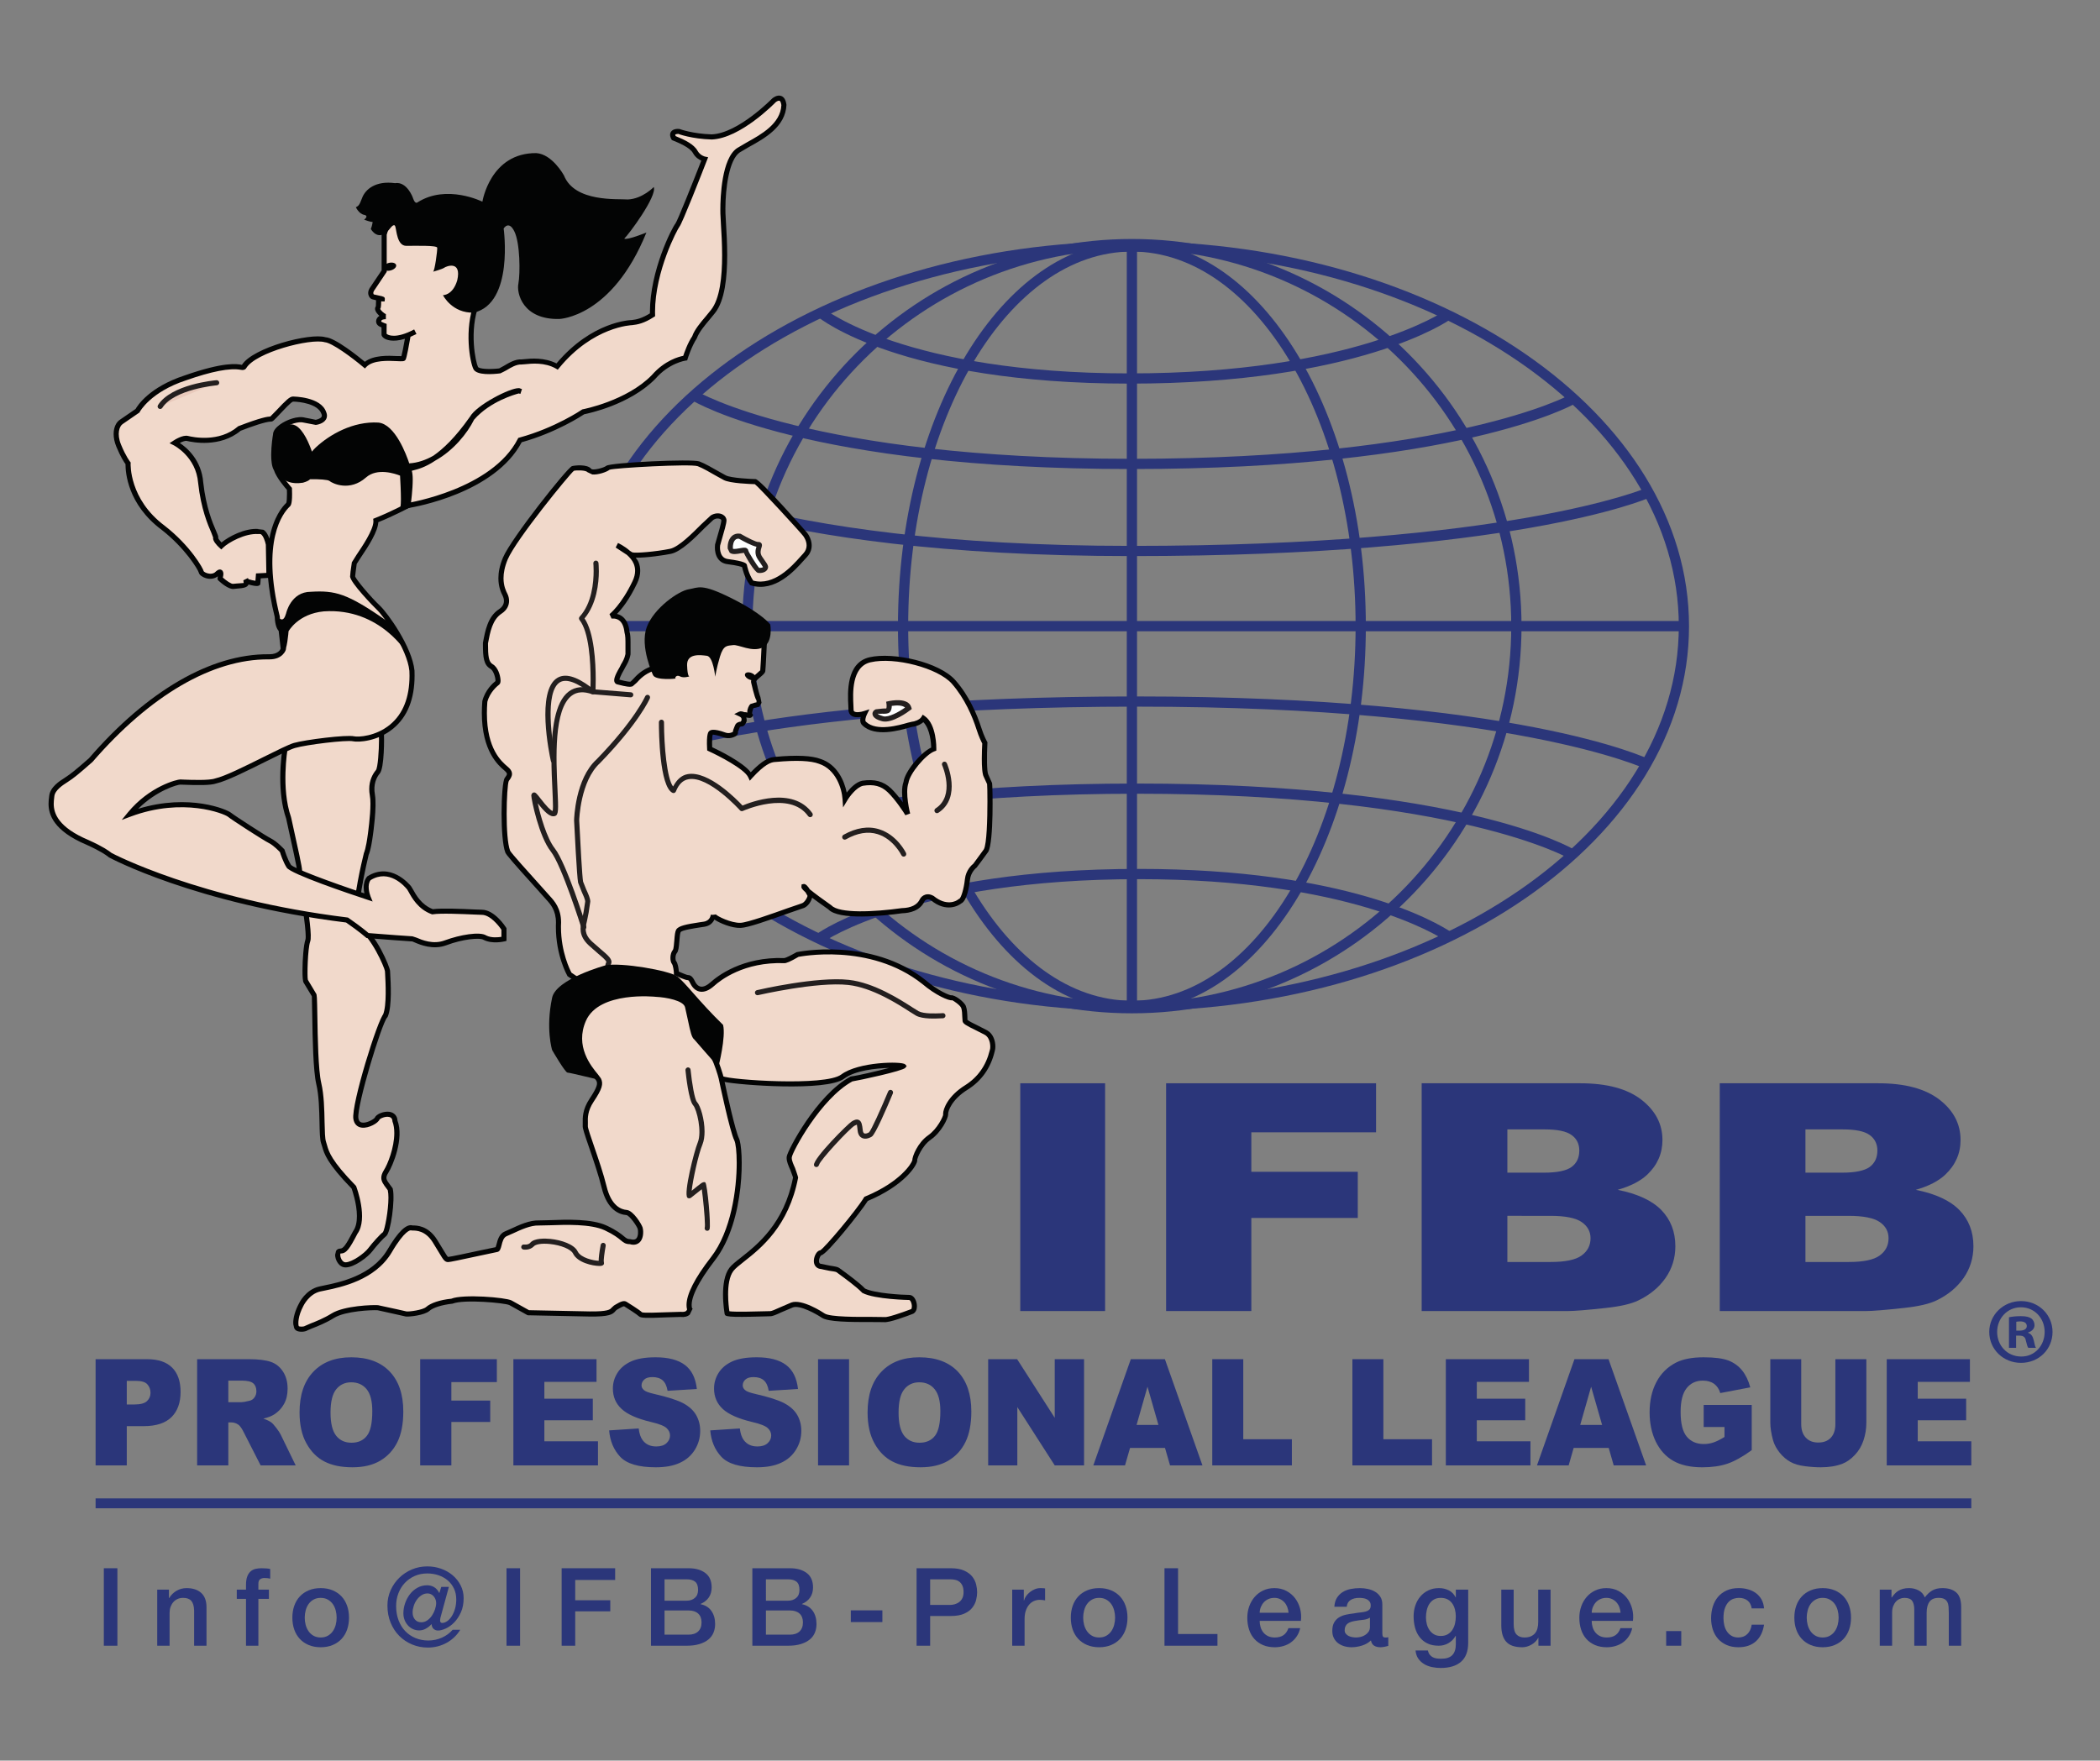 <?xml version="1.0" encoding="utf-8"?>
<!-- Generator: Adobe Illustrator 16.0.0, SVG Export Plug-In . SVG Version: 6.00 Build 0)  -->
<!DOCTYPE svg PUBLIC "-//W3C//DTD SVG 1.1//EN" "http://www.w3.org/Graphics/SVG/1.1/DTD/svg11.dtd">
<svg version="1.1" id="Layer_1" xmlns="http://www.w3.org/2000/svg" xmlns:xlink="http://www.w3.org/1999/xlink" x="0px" y="0px"
	 width="512px" height="429.375px" viewBox="0 0 512 429.375" enable-background="new 0 0 512 429.375" xml:space="preserve">
<rect x="0" y="0" width="512" height="429.375" fill="#808080" stroke="none"/>
<rect x="25.312" y="382.457" fill="#2B367A" width="3.308" height="18.896"/>
<path fill="#2B367A" d="M38.333,387.671h2.858v2.012l0.052,0.052c0.459-0.758,1.059-1.353,1.8-1.786
	c0.741-0.431,1.562-0.646,2.461-0.646c1.5,0,2.682,0.387,3.546,1.163s1.297,1.94,1.297,3.493v9.396H47.33v-8.601
	c-0.035-1.076-0.264-1.857-0.688-2.344c-0.423-0.483-1.085-0.727-1.984-0.727c-0.512,0-0.971,0.092-1.376,0.277
	c-0.406,0.187-0.75,0.441-1.032,0.769c-0.282,0.326-0.503,0.71-0.661,1.149c-0.159,0.441-0.239,0.91-0.239,1.404v8.071h-3.016
	V387.671"/>
<path fill="#2B367A" d="M57.73,387.671h2.249v-1.139c0-0.863,0.107-1.565,0.317-2.104c0.213-0.538,0.494-0.952,0.847-1.243
	c0.354-0.29,0.754-0.485,1.205-0.583c0.449-0.096,0.921-0.146,1.416-0.146c0.97,0,1.676,0.062,2.118,0.186v2.355
	c-0.196-0.053-0.402-0.092-0.623-0.119c-0.222-0.026-0.481-0.04-0.781-0.04c-0.406,0-0.754,0.099-1.045,0.292
	s-0.437,0.573-0.437,1.139v1.401h2.567v2.25h-2.567v11.433h-3.018v-11.433H57.73V387.671"/>
<path fill="#2B367A" d="M78.186,401.724c-1.094,0-2.069-0.183-2.924-0.544c-0.857-0.36-1.58-0.858-2.17-1.493
	c-0.591-0.637-1.041-1.396-1.349-2.275c-0.31-0.883-0.464-1.854-0.464-2.913c0-1.039,0.155-2.002,0.464-2.884
	c0.308-0.881,0.757-1.641,1.349-2.276c0.591-0.636,1.313-1.133,2.17-1.494c0.855-0.361,1.83-0.542,2.924-0.542
	c1.093,0,2.069,0.181,2.924,0.542c0.856,0.361,1.578,0.858,2.169,1.494c0.591,0.636,1.041,1.396,1.35,2.276
	c0.31,0.882,0.463,1.845,0.463,2.884c0,1.06-0.154,2.03-0.463,2.913c-0.309,0.88-0.759,1.639-1.35,2.275
	c-0.591,0.635-1.313,1.133-2.169,1.493C80.255,401.541,79.279,401.724,78.186,401.724 M78.186,399.343
	c0.669,0,1.252-0.142,1.747-0.426c0.493-0.279,0.9-0.65,1.218-1.11c0.317-0.459,0.551-0.974,0.7-1.547
	c0.15-0.574,0.226-1.161,0.226-1.762c0-0.582-0.076-1.165-0.226-1.745c-0.149-0.582-0.383-1.1-0.7-1.55
	c-0.318-0.449-0.725-0.814-1.218-1.097c-0.494-0.283-1.077-0.424-1.747-0.424c-0.671,0-1.252,0.141-1.747,0.424
	c-0.494,0.282-0.9,0.647-1.217,1.097c-0.316,0.45-0.551,0.968-0.701,1.55c-0.149,0.58-0.225,1.163-0.225,1.745
	c0,0.601,0.075,1.188,0.225,1.762c0.15,0.573,0.385,1.088,0.701,1.547c0.317,0.46,0.723,0.831,1.217,1.11
	C76.934,399.201,77.515,399.343,78.186,399.343z"/>
<path fill="#2B367A" d="M107.534,393.969c-0.072,0.212-0.128,0.425-0.172,0.636s-0.066,0.406-0.066,0.583s0.04,0.322,0.12,0.436
	c0.08,0.116,0.207,0.172,0.384,0.172c0.405,0,0.816-0.145,1.23-0.437c0.415-0.29,0.785-0.69,1.111-1.204
	c0.327-0.511,0.591-1.115,0.794-1.813c0.202-0.697,0.304-1.451,0.304-2.263c0-0.987-0.185-1.874-0.555-2.659
	c-0.372-0.785-0.878-1.45-1.522-1.998c-0.644-0.547-1.395-0.966-2.25-1.258c-0.856-0.29-1.77-0.436-2.738-0.436
	c-1.13,0-2.157,0.207-3.083,0.621c-0.927,0.415-1.725,0.979-2.396,1.693c-0.67,0.715-1.19,1.553-1.561,2.516
	c-0.372,0.961-0.557,1.998-0.557,3.108c0,1.288,0.199,2.453,0.596,3.493c0.397,1.041,0.943,1.923,1.64,2.646
	c0.698,0.724,1.527,1.283,2.488,1.68c0.962,0.398,1.998,0.596,3.108,0.596c1.166,0,2.268-0.229,3.309-0.688s1.922-1.104,2.646-1.932
	h1.852c-0.846,1.376-1.967,2.442-3.36,3.202c-1.395,0.759-2.912,1.138-4.552,1.138c-1.359,0-2.638-0.252-3.838-0.755
	c-1.199-0.502-2.245-1.204-3.136-2.103c-0.891-0.9-1.593-1.976-2.104-3.23c-0.511-1.252-0.767-2.637-0.767-4.154
	c0-1.34,0.26-2.589,0.781-3.744c0.52-1.155,1.222-2.164,2.103-3.03c0.883-0.863,1.911-1.542,3.083-2.036
	c1.173-0.495,2.421-0.742,3.745-0.742c1.182,0,2.306,0.189,3.374,0.569c1.068,0.379,2.007,0.912,2.819,1.601
	c0.811,0.688,1.459,1.508,1.945,2.462c0.485,0.951,0.728,1.994,0.728,3.123c0,1.322-0.225,2.478-0.675,3.466
	c-0.449,0.988-0.997,1.808-1.64,2.462c-0.645,0.652-1.328,1.143-2.052,1.469c-0.723,0.326-1.349,0.49-1.879,0.49
	c-0.405,0-0.759-0.129-1.059-0.386c-0.3-0.254-0.467-0.639-0.503-1.151h-0.052c-0.353,0.407-0.794,0.76-1.323,1.06
	c-0.53,0.301-1.077,0.449-1.641,0.449c-0.547,0-1.058-0.109-1.534-0.329c-0.477-0.221-0.887-0.521-1.231-0.9
	c-0.345-0.381-0.613-0.821-0.808-1.323c-0.194-0.503-0.291-1.036-0.291-1.602c0-0.847,0.141-1.677,0.424-2.488
	c0.282-0.811,0.675-1.543,1.177-2.195c0.503-0.653,1.111-1.178,1.826-1.574c0.714-0.397,1.504-0.597,2.369-0.597
	c0.617,0,1.182,0.151,1.693,0.45c0.511,0.3,0.935,0.785,1.271,1.456l0.476-1.51h1.853L107.534,393.969 M102.717,395.637
	c0.529,0,1.015-0.154,1.456-0.464c0.44-0.308,0.82-0.695,1.138-1.165c0.317-0.466,0.567-0.979,0.754-1.533
	c0.185-0.557,0.278-1.071,0.278-1.548c0-0.317-0.057-0.619-0.173-0.899c-0.114-0.282-0.264-0.53-0.449-0.742
	c-0.185-0.212-0.405-0.378-0.661-0.502c-0.256-0.125-0.525-0.186-0.808-0.186c-0.546,0-1.045,0.149-1.494,0.45
	c-0.451,0.3-0.834,0.675-1.152,1.123c-0.318,0.45-0.564,0.949-0.742,1.496c-0.177,0.548-0.264,1.067-0.264,1.562
	c0,0.707,0.189,1.283,0.568,1.733C101.549,395.412,102.064,395.637,102.717,395.637z"/>
<rect x="123.492" y="382.457" fill="#2B367A" width="3.308" height="18.896"/>
<polyline fill="#2B367A" points="136.935,382.457 149.981,382.457 149.981,385.315 140.242,385.315 140.242,390.265 
	148.791,390.265 148.791,392.965 140.242,392.965 140.242,401.354 136.935,401.354 136.935,382.457 "/>
<path fill="#2B367A" d="M158.714,382.457h9.184c1.693,0,3.052,0.39,4.075,1.165c1.024,0.777,1.535,1.95,1.535,3.52
	c0,0.954-0.234,1.77-0.702,2.448c-0.467,0.679-1.133,1.204-1.997,1.574v0.054c1.164,0.247,2.046,0.797,2.645,1.654
	c0.6,0.855,0.901,1.927,0.901,3.215c0,0.74-0.133,1.434-0.397,2.076c-0.265,0.646-0.68,1.2-1.244,1.668
	c-0.564,0.467-1.288,0.839-2.17,1.111c-0.882,0.274-1.931,0.411-3.149,0.411h-8.68V382.457 M162.021,390.371h5.399
	c0.793,0,1.456-0.225,1.985-0.676c0.529-0.449,0.793-1.098,0.793-1.944c0-0.954-0.238-1.624-0.714-2.011
	c-0.476-0.388-1.164-0.582-2.064-0.582h-5.399V390.371z M162.021,398.653h5.849c1.006,0,1.787-0.26,2.342-0.779
	c0.556-0.521,0.833-1.257,0.833-2.211c0-0.935-0.277-1.655-0.833-2.156c-0.555-0.503-1.336-0.754-2.342-0.754h-5.849V398.653z"/>
<path fill="#2B367A" d="M183.431,382.457h9.183c1.693,0,3.052,0.39,4.076,1.165c1.023,0.777,1.535,1.95,1.535,3.52
	c0,0.954-0.234,1.77-0.702,2.448c-0.467,0.679-1.133,1.204-1.998,1.574v0.054c1.165,0.247,2.046,0.797,2.646,1.654
	c0.599,0.855,0.899,1.927,0.899,3.215c0,0.74-0.131,1.434-0.397,2.076c-0.264,0.646-0.679,1.2-1.244,1.668
	c-0.564,0.467-1.288,0.839-2.169,1.111c-0.882,0.274-1.932,0.411-3.149,0.411h-8.68V382.457 M186.739,390.371h5.398
	c0.793,0,1.456-0.225,1.984-0.676c0.53-0.449,0.794-1.098,0.794-1.944c0-0.954-0.237-1.624-0.715-2.011
	c-0.476-0.388-1.164-0.582-2.063-0.582h-5.398V390.371z M186.739,398.653h5.848c1.007,0,1.787-0.26,2.343-0.779
	c0.555-0.521,0.834-1.257,0.834-2.211c0-0.935-0.279-1.655-0.834-2.156c-0.556-0.503-1.336-0.754-2.343-0.754h-5.848V398.653z"/>
<rect x="207.434" y="392.726" fill="#2B367A" width="7.7" height="2.859"/>
<path fill="#2B367A" d="M223.47,382.457h8.336c1.34,0,2.435,0.194,3.282,0.582c0.846,0.39,1.499,0.875,1.958,1.456
	c0.459,0.583,0.771,1.218,0.94,1.905c0.167,0.689,0.25,1.323,0.25,1.905c0,0.583-0.083,1.214-0.25,1.894
	c-0.169,0.68-0.481,1.309-0.94,1.891s-1.111,1.063-1.958,1.443c-0.847,0.379-1.941,0.568-3.282,0.568h-5.028v7.252h-3.309V382.457
	 M226.778,391.403h4.842c0.371,0,0.75-0.054,1.139-0.16c0.387-0.104,0.745-0.277,1.071-0.515c0.327-0.239,0.591-0.558,0.794-0.954
	c0.202-0.397,0.304-0.896,0.304-1.494c0-0.617-0.088-1.13-0.265-1.535c-0.176-0.407-0.415-0.728-0.714-0.966
	c-0.3-0.239-0.644-0.401-1.032-0.49c-0.389-0.087-0.803-0.131-1.244-0.131h-4.895V391.403z"/>
<path fill="#2B367A" d="M246.785,387.671h2.832v2.646h0.052c0.089-0.371,0.26-0.731,0.516-1.085
	c0.256-0.354,0.565-0.674,0.926-0.967c0.362-0.289,0.764-0.523,1.205-0.7c0.441-0.176,0.891-0.264,1.35-0.264
	c0.352,0,0.595,0.008,0.728,0.024c0.132,0.02,0.268,0.036,0.41,0.054v2.911c-0.211-0.034-0.428-0.066-0.648-0.092
	c-0.221-0.028-0.437-0.039-0.649-0.039c-0.511,0-0.991,0.1-1.441,0.304c-0.451,0.201-0.843,0.502-1.178,0.899
	c-0.334,0.396-0.6,0.887-0.794,1.469c-0.194,0.582-0.291,1.253-0.291,2.011v6.511h-3.016V387.671"/>
<path fill="#2B367A" d="M267.981,401.724c-1.093,0-2.068-0.183-2.923-0.544c-0.857-0.36-1.58-0.858-2.171-1.493
	c-0.592-0.637-1.041-1.396-1.35-2.275c-0.31-0.883-0.463-1.854-0.463-2.913c0-1.039,0.153-2.002,0.463-2.884
	c0.309-0.881,0.758-1.641,1.35-2.276c0.591-0.636,1.313-1.133,2.171-1.494c0.854-0.361,1.83-0.542,2.923-0.542
	c1.095,0,2.068,0.181,2.925,0.542c0.855,0.361,1.579,0.858,2.169,1.494c0.591,0.636,1.04,1.396,1.35,2.276
	c0.31,0.882,0.464,1.845,0.464,2.884c0,1.06-0.154,2.03-0.464,2.913c-0.31,0.88-0.759,1.639-1.35,2.275
	c-0.59,0.635-1.313,1.133-2.169,1.493C270.05,401.541,269.076,401.724,267.981,401.724 M267.981,399.343
	c0.671,0,1.253-0.142,1.747-0.426c0.492-0.279,0.9-0.65,1.218-1.11c0.317-0.459,0.551-0.974,0.7-1.547
	c0.15-0.574,0.226-1.161,0.226-1.762c0-0.582-0.075-1.165-0.226-1.745c-0.149-0.582-0.383-1.1-0.7-1.55
	c-0.317-0.449-0.726-0.814-1.218-1.097c-0.494-0.283-1.076-0.424-1.747-0.424s-1.253,0.141-1.747,0.424
	c-0.494,0.282-0.898,0.647-1.216,1.097c-0.317,0.45-0.553,0.968-0.702,1.55c-0.15,0.58-0.225,1.163-0.225,1.745
	c0,0.601,0.074,1.188,0.225,1.762c0.149,0.573,0.385,1.088,0.702,1.547c0.317,0.46,0.722,0.831,1.216,1.11
	C266.729,399.201,267.311,399.343,267.981,399.343z"/>
<polyline fill="#2B367A" points="283.912,382.457 287.22,382.457 287.22,398.495 296.827,398.495 296.827,401.354 283.912,401.354 
	283.912,382.457 "/>
<path fill="#2B367A" d="M307.12,395.293c0,0.53,0.075,1.041,0.226,1.534c0.149,0.495,0.375,0.927,0.676,1.297
	c0.299,0.371,0.679,0.666,1.137,0.886c0.458,0.221,1.007,0.333,1.643,0.333c0.881,0,1.592-0.19,2.129-0.571
	c0.539-0.378,0.939-0.946,1.203-1.705h2.859c-0.16,0.74-0.434,1.401-0.821,1.983s-0.855,1.072-1.403,1.469
	c-0.545,0.397-1.159,0.698-1.838,0.899c-0.68,0.204-1.39,0.306-2.129,0.306c-1.078,0-2.031-0.177-2.858-0.53
	c-0.831-0.353-1.533-0.847-2.104-1.482c-0.574-0.634-1.007-1.392-1.297-2.275c-0.293-0.882-0.438-1.851-0.438-2.91
	c0-0.97,0.154-1.893,0.463-2.766c0.309-0.874,0.752-1.64,1.324-2.303c0.572-0.662,1.265-1.187,2.076-1.573
	c0.813-0.389,1.729-0.582,2.753-0.582c1.076,0,2.04,0.225,2.898,0.675c0.854,0.449,1.564,1.043,2.13,1.786
	c0.563,0.741,0.976,1.592,1.23,2.552c0.255,0.964,0.321,1.955,0.198,2.979H307.12 M314.16,393.308
	c-0.036-0.476-0.137-0.936-0.306-1.375c-0.167-0.44-0.395-0.825-0.687-1.151c-0.292-0.327-0.644-0.591-1.059-0.794
	c-0.415-0.204-0.879-0.305-1.39-0.305c-0.529,0-1.01,0.092-1.442,0.277c-0.433,0.187-0.803,0.441-1.111,0.769
	c-0.31,0.326-0.557,0.71-0.741,1.149c-0.186,0.441-0.287,0.919-0.305,1.43H314.16z"/>
<path fill="#2B367A" d="M337.024,398.311c0,0.369,0.048,0.635,0.146,0.793c0.097,0.158,0.286,0.239,0.569,0.239
	c0.088,0,0.193,0,0.317,0c0.123,0,0.265-0.02,0.423-0.054v2.091c-0.105,0.034-0.242,0.074-0.41,0.117
	c-0.167,0.044-0.34,0.084-0.517,0.12c-0.176,0.036-0.353,0.062-0.528,0.08c-0.177,0.017-0.327,0.026-0.45,0.026
	c-0.617,0-1.128-0.125-1.533-0.37c-0.407-0.248-0.672-0.68-0.795-1.297c-0.6,0.582-1.336,1.004-2.21,1.27
	c-0.873,0.265-1.715,0.397-2.528,0.397c-0.616,0-1.208-0.085-1.771-0.251c-0.566-0.167-1.063-0.416-1.496-0.741
	c-0.433-0.326-0.776-0.742-1.032-1.245c-0.256-0.501-0.383-1.087-0.383-1.758c0-0.848,0.153-1.537,0.463-2.065
	c0.309-0.529,0.714-0.944,1.217-1.244c0.504-0.299,1.067-0.515,1.693-0.647c0.627-0.132,1.258-0.233,1.893-0.305
	c0.547-0.105,1.067-0.181,1.562-0.225c0.495-0.044,0.931-0.12,1.31-0.226s0.679-0.269,0.9-0.488c0.22-0.221,0.33-0.552,0.33-0.993
	c0-0.387-0.092-0.705-0.277-0.953c-0.186-0.246-0.415-0.436-0.688-0.568c-0.274-0.132-0.579-0.221-0.913-0.265
	c-0.336-0.044-0.653-0.066-0.953-0.066c-0.847,0-1.544,0.176-2.091,0.529s-0.856,0.898-0.926,1.642h-3.017
	c0.053-0.883,0.265-1.614,0.635-2.197s0.842-1.049,1.416-1.403c0.572-0.353,1.221-0.599,1.944-0.741
	c0.723-0.142,1.465-0.21,2.224-0.21c0.67,0,1.331,0.068,1.985,0.21c0.651,0.143,1.238,0.372,1.758,0.689
	c0.521,0.317,0.94,0.727,1.258,1.229c0.318,0.503,0.477,1.116,0.477,1.84V398.311 M334.008,394.498
	c-0.459,0.301-1.024,0.481-1.693,0.542c-0.671,0.064-1.342,0.156-2.013,0.279c-0.317,0.054-0.625,0.128-0.925,0.226
	c-0.301,0.098-0.565,0.229-0.793,0.397c-0.231,0.166-0.412,0.386-0.545,0.66c-0.131,0.274-0.198,0.605-0.198,0.993
	c0,0.334,0.098,0.617,0.293,0.846c0.193,0.23,0.426,0.411,0.699,0.544c0.274,0.132,0.574,0.225,0.901,0.276
	c0.325,0.053,0.621,0.081,0.886,0.081c0.335,0,0.696-0.044,1.085-0.133c0.388-0.088,0.756-0.238,1.098-0.45
	c0.345-0.211,0.631-0.479,0.862-0.807c0.228-0.327,0.343-0.729,0.343-1.205V394.498z"/>
<path fill="#2B367A" d="M357.958,400.639c0,2.063-0.579,3.604-1.734,4.617s-2.816,1.522-4.988,1.522
	c-0.688,0-1.38-0.072-2.077-0.212c-0.696-0.142-1.333-0.381-1.905-0.715c-0.572-0.336-1.054-0.777-1.442-1.323
	c-0.388-0.547-0.617-1.216-0.688-2.011h3.016c0.089,0.424,0.238,0.767,0.45,1.031s0.463,0.473,0.755,0.622
	c0.291,0.15,0.613,0.247,0.966,0.292c0.353,0.043,0.723,0.065,1.111,0.065c1.218,0,2.107-0.301,2.673-0.898
	c0.564-0.601,0.847-1.466,0.847-2.594v-2.091h-0.053c-0.424,0.759-1.002,1.349-1.733,1.772c-0.732,0.423-1.522,0.636-2.368,0.636
	c-1.095,0-2.024-0.189-2.792-0.57c-0.768-0.378-1.402-0.898-1.906-1.561c-0.502-0.663-0.869-1.426-1.098-2.288
	c-0.229-0.866-0.344-1.791-0.344-2.78c0-0.916,0.141-1.79,0.424-2.619c0.281-0.83,0.688-1.557,1.217-2.183s1.177-1.127,1.944-1.496
	c0.769-0.37,1.637-0.555,2.606-0.555c0.865,0,1.659,0.181,2.382,0.542c0.725,0.361,1.279,0.931,1.668,1.706h0.053v-1.879h3.018
	V400.639 M351.263,398.972c0.669,0,1.238-0.138,1.707-0.412c0.467-0.272,0.846-0.635,1.138-1.083c0.29-0.45,0.503-0.962,0.636-1.534
	c0.131-0.574,0.197-1.151,0.197-1.734c0-0.582-0.07-1.146-0.212-1.693c-0.141-0.548-0.357-1.033-0.647-1.455
	c-0.292-0.424-0.671-0.759-1.139-1.008c-0.467-0.245-1.028-0.369-1.68-0.369c-0.671,0-1.236,0.141-1.694,0.424
	c-0.459,0.282-0.83,0.647-1.112,1.097c-0.281,0.45-0.483,0.964-0.607,1.536c-0.124,0.573-0.187,1.142-0.187,1.707
	c0,0.564,0.071,1.115,0.213,1.653s0.356,1.02,0.648,1.441c0.291,0.425,0.661,0.77,1.111,1.033
	C350.084,398.839,350.627,398.972,351.263,398.972z"/>
<path fill="#2B367A" d="M378.044,401.354h-2.965v-1.906h-0.052c-0.372,0.689-0.923,1.24-1.653,1.653
	c-0.733,0.416-1.479,0.623-2.238,0.623c-1.8,0-3.101-0.446-3.902-1.338c-0.804-0.89-1.204-2.235-1.204-4.034v-8.681h3.017v8.389
	c0,1.2,0.229,2.047,0.688,2.54c0.458,0.494,1.104,0.743,1.933,0.743c0.635,0,1.164-0.098,1.588-0.293
	c0.423-0.193,0.767-0.453,1.032-0.779c0.264-0.327,0.453-0.719,0.568-1.179c0.114-0.458,0.173-0.951,0.173-1.482v-7.938h3.017
	V401.354"/>
<path fill="#2B367A" d="M388.071,395.293c0,0.53,0.075,1.041,0.226,1.534c0.149,0.495,0.374,0.927,0.675,1.297
	c0.3,0.371,0.679,0.666,1.138,0.886c0.459,0.221,1.007,0.333,1.642,0.333c0.883,0,1.593-0.19,2.131-0.571
	c0.537-0.378,0.938-0.946,1.203-1.705h2.857c-0.159,0.74-0.433,1.401-0.82,1.983s-0.855,1.072-1.402,1.469
	c-0.546,0.397-1.16,0.698-1.838,0.899c-0.68,0.204-1.391,0.306-2.131,0.306c-1.077,0-2.03-0.177-2.858-0.53
	c-0.83-0.353-1.531-0.847-2.104-1.482c-0.572-0.634-1.006-1.392-1.296-2.275c-0.292-0.882-0.436-1.851-0.436-2.91
	c0-0.97,0.152-1.893,0.462-2.766c0.308-0.874,0.75-1.64,1.323-2.303c0.573-0.662,1.265-1.187,2.077-1.573
	c0.812-0.389,1.729-0.582,2.752-0.582c1.076,0,2.042,0.225,2.898,0.675c0.854,0.449,1.564,1.043,2.13,1.786
	c0.564,0.741,0.975,1.592,1.23,2.552c0.255,0.964,0.322,1.955,0.198,2.979H388.071 M395.111,393.308
	c-0.035-0.476-0.137-0.936-0.305-1.375c-0.166-0.44-0.396-0.825-0.688-1.151c-0.292-0.327-0.645-0.591-1.059-0.794
	c-0.415-0.204-0.879-0.305-1.39-0.305c-0.529,0-1.01,0.092-1.442,0.277c-0.433,0.187-0.803,0.441-1.111,0.769
	c-0.31,0.326-0.556,0.71-0.741,1.149c-0.186,0.441-0.287,0.919-0.305,1.43H395.111z"/>
<rect x="406.228" y="397.78" fill="#2B367A" width="3.678" height="3.573"/>
<path fill="#2B367A" d="M427.079,392.25c-0.123-0.847-0.463-1.487-1.018-1.919c-0.557-0.432-1.259-0.648-2.104-0.648
	c-0.389,0-0.804,0.066-1.244,0.199c-0.44,0.132-0.848,0.378-1.218,0.739c-0.37,0.362-0.68,0.865-0.926,1.509
	c-0.248,0.644-0.371,1.486-0.371,2.528c0,0.564,0.067,1.128,0.198,1.693c0.133,0.564,0.345,1.067,0.635,1.509
	c0.292,0.439,0.667,0.797,1.126,1.071c0.458,0.273,1.014,0.411,1.667,0.411c0.882,0,1.609-0.274,2.184-0.822
	c0.572-0.547,0.93-1.313,1.071-2.301h3.018c-0.283,1.782-0.957,3.144-2.025,4.087c-1.067,0.945-2.482,1.417-4.247,1.417
	c-1.076,0-2.024-0.183-2.844-0.544c-0.822-0.36-1.514-0.854-2.079-1.48c-0.563-0.626-0.992-1.372-1.282-2.236
	c-0.291-0.865-0.438-1.8-0.438-2.805c0-1.022,0.143-1.986,0.424-2.886s0.705-1.681,1.27-2.342c0.564-0.66,1.266-1.181,2.105-1.562
	c0.837-0.379,1.82-0.567,2.949-0.567c0.795,0,1.548,0.102,2.264,0.304c0.715,0.201,1.349,0.508,1.904,0.913s1.011,0.917,1.363,1.533
	c0.353,0.619,0.565,1.352,0.636,2.198H427.079"/>
<path fill="#2B367A" d="M444.388,401.724c-1.095,0-2.07-0.183-2.926-0.544c-0.855-0.36-1.578-0.858-2.169-1.493
	c-0.592-0.637-1.041-1.396-1.351-2.275c-0.308-0.883-0.462-1.854-0.462-2.913c0-1.039,0.154-2.002,0.462-2.884
	c0.31-0.881,0.759-1.641,1.351-2.276c0.591-0.636,1.313-1.133,2.169-1.494s1.831-0.542,2.926-0.542c1.094,0,2.067,0.181,2.924,0.542
	s1.578,0.858,2.17,1.494c0.591,0.636,1.04,1.396,1.35,2.276c0.308,0.882,0.463,1.845,0.463,2.884c0,1.06-0.155,2.03-0.463,2.913
	c-0.31,0.88-0.759,1.639-1.35,2.275c-0.592,0.635-1.313,1.133-2.17,1.493C446.455,401.541,445.481,401.724,444.388,401.724
	 M444.388,399.343c0.669,0,1.252-0.142,1.746-0.426c0.493-0.279,0.899-0.65,1.218-1.11c0.317-0.459,0.551-0.974,0.7-1.547
	c0.149-0.574,0.225-1.161,0.225-1.762c0-0.582-0.075-1.165-0.225-1.745c-0.149-0.582-0.383-1.1-0.7-1.55
	c-0.318-0.449-0.725-0.814-1.218-1.097c-0.494-0.283-1.077-0.424-1.746-0.424c-0.671,0-1.253,0.141-1.746,0.424
	c-0.495,0.282-0.901,0.647-1.219,1.097c-0.317,0.45-0.552,0.968-0.701,1.55c-0.15,0.58-0.225,1.163-0.225,1.745
	c0,0.601,0.074,1.188,0.225,1.762c0.149,0.573,0.384,1.088,0.701,1.547c0.317,0.46,0.724,0.831,1.219,1.11
	C443.135,399.201,443.717,399.343,444.388,399.343z"/>
<path fill="#2B367A" d="M458.307,387.671h2.858v1.906h0.079c0.229-0.336,0.478-0.645,0.742-0.926
	c0.263-0.282,0.559-0.521,0.886-0.715c0.325-0.194,0.7-0.35,1.124-0.464c0.424-0.113,0.908-0.171,1.456-0.171
	c0.828,0,1.601,0.185,2.314,0.555c0.715,0.369,1.222,0.943,1.522,1.721c0.511-0.705,1.103-1.263,1.772-1.669
	c0.671-0.405,1.509-0.606,2.516-0.606c1.445,0,2.57,0.353,3.372,1.057c0.804,0.706,1.205,1.889,1.205,3.547v9.448h-3.016v-7.992
	c0-0.548-0.02-1.047-0.055-1.497c-0.034-0.448-0.137-0.836-0.303-1.162c-0.17-0.326-0.42-0.578-0.756-0.756
	c-0.335-0.176-0.794-0.264-1.376-0.264c-1.023,0-1.764,0.317-2.223,0.953c-0.459,0.635-0.688,1.535-0.688,2.697v8.021h-3.016v-8.786
	c0-0.953-0.173-1.672-0.517-2.158c-0.344-0.483-0.976-0.727-1.893-0.727c-0.388,0-0.763,0.08-1.123,0.238
	c-0.363,0.158-0.682,0.387-0.954,0.688c-0.273,0.301-0.494,0.67-0.662,1.111c-0.166,0.44-0.251,0.944-0.251,1.508v8.125h-3.017
	V387.671"/>
<path fill="#2B367A" d="M492.779,317.306c4.306,0,7.647,3.354,7.647,7.52c0,4.254-3.342,7.545-7.697,7.545
	c-4.291,0-7.733-3.291-7.733-7.545c0-4.166,3.442-7.52,7.733-7.52H492.779 M492.692,318.816c-3.298,0-5.769,2.711-5.769,6.009
	c0,3.335,2.471,5.998,5.855,5.998c3.298,0.048,5.727-2.663,5.727-5.998c0-3.298-2.429-6.009-5.776-6.009H492.692z M491.548,328.71
	h-1.739v-7.461c0.681-0.138,1.646-0.271,2.884-0.271c1.421,0,2.06,0.228,2.61,0.594c0.405,0.325,0.732,0.921,0.732,1.605
	c0,0.866-0.646,1.504-1.559,1.78v0.093c0.73,0.231,1.145,0.827,1.376,1.833c0.225,1.144,0.364,1.599,0.545,1.827h-1.878
	c-0.226-0.274-0.369-0.908-0.595-1.775c-0.137-0.833-0.594-1.204-1.558-1.204h-0.819V328.71z M491.591,324.508h0.819
	c0.964,0,1.74-0.327,1.74-1.104c0-0.688-0.501-1.145-1.603-1.145c-0.457,0-0.775,0.051-0.957,0.086V324.508z"/>
<path fill="#2B367A" d="M140.133,152.702c0,51.752,60.939,93.841,135.836,93.841c74.899,0,135.831-42.089,135.831-93.841
	c0-51.753-60.932-93.848-135.831-93.848C201.072,58.854,140.133,100.949,140.133,152.702 M142.627,152.702
	c0-50.372,59.815-91.354,133.343-91.354c73.522,0,133.338,40.982,133.338,91.354c0,50.368-59.815,91.354-133.338,91.354
	C202.442,244.057,142.627,203.07,142.627,152.702z"/>
<path fill="#2B367A" d="M180.968,152.702c0,52.064,42.616,94.421,95.002,94.421c52.38,0,94.99-42.356,94.99-94.421
	c0-52.071-42.61-94.42-94.99-94.42C223.584,58.282,180.968,100.631,180.968,152.702 M183.46,152.702
	c0-50.694,41.5-91.927,92.509-91.927c51.004,0,92.49,41.232,92.49,91.927c0,50.695-41.486,91.927-92.49,91.927
	C224.961,244.629,183.46,203.397,183.46,152.702z"/>
<path fill="#2B367A" d="M218.931,152.702c0,51.752,25.585,93.841,57.039,93.841c31.449,0,57.034-42.089,57.034-93.841
	c0-51.753-25.585-93.848-57.034-93.848C244.516,58.854,218.931,100.949,218.931,152.702 M221.424,152.702
	c0-50.372,24.468-91.354,54.545-91.354c30.079,0,54.54,40.982,54.54,91.354c0,50.368-24.461,91.354-54.54,91.354
	C245.893,244.057,221.424,203.07,221.424,152.702z"/>
<rect x="274.724" y="59.525" fill="#2B367A" width="2.494" height="186.351"/>
<path fill="#2B367A" d="M199.254,77.169c0.811,0.674,20.54,16.387,76.13,16.387c55.554,0,77.471-15.118,78.37-15.759l-1.436-2.034
	c-0.21,0.152-22.302,15.3-76.935,15.3c-54.547,0-74.355-15.663-74.544-15.821L199.254,77.169"/>
<path fill="#2B367A" d="M168.451,97.478c1.123,0.696,28.549,16.909,107.441,16.909c78.869,0,106.89-15.271,108.042-15.916
	l-1.226-2.174c-0.274,0.152-28.759,15.596-106.816,15.596c-78.029,0-105.876-16.376-106.144-16.55L168.451,97.478"/>
<path fill="#2B367A" d="M152.31,115.46c1.232,0.825,30.978,20.155,123.582,20.155c92.473,0,124.929-13.676,126.27-14.256
	l-0.993-2.282c-0.325,0.144-33.463,14.053-125.276,14.053c-91.648,0-121.893-19.54-122.183-19.743L152.31,115.46"/>
<path fill="#2B367A" d="M199.289,227.669l1.436,2.044c0.225-0.167,22.293-15.307,76.935-15.307
	c50.952,0,72.631,13.561,74.927,15.105l1.401-2.074c-3.872-2.591-25.71-15.531-76.328-15.531
	C222.106,211.906,200.188,227.024,199.289,227.669"/>
<path fill="#2B367A" d="M169.117,206.999l1.217,2.174c0.276-0.159,28.759-15.601,106.826-15.601
	c78.029,0,105.251,15.703,105.519,15.855l1.283-2.138c-1.102-0.661-27.911-16.202-106.802-16.202
	C198.289,191.086,170.263,206.354,169.117,206.999"/>
<path fill="#2B367A" d="M150.889,184.096l0.993,2.29c0.319-0.137,33.463-14.053,125.278-14.053
	c91.77,0,123.958,15.126,124.276,15.271l1.088-2.24c-1.29-0.637-32.862-15.518-125.364-15.518
	C184.678,169.846,152.223,183.523,150.889,184.096"/>
<rect x="141.431" y="151.452" fill="#2B367A" width="269.129" height="2.5"/>
<path fill="#F1D9CB" d="M69.497,182.578c0,0-1.66,9.644,0.855,16.851c1.674,7.542,2.681,12.06,2.681,12.89
	c0,0.841,2.682,15.257,2.008,17.076c-0.667,1.855-0.833,9.393-0.507,9.9c0.334,0.492,1.682,2.848,2.008,3.348
	c0.34,0.508,0,16.584,1.181,21.609c1.182,5.02,0.493,12.564,1.182,14.412c0.659,1.841,0.326,3.676,7.355,10.887
	c0,0,2.849,7.534,0.333,11.045c-1.841,3.53-2.515,4.53-3.689,4.53c-1.16,0-0.493,3.345,1.349,3.345s5.03-2.353,6.03-3.686
	c1.008-1.342,2.847-3.342,3.514-3.849c0.667-0.507,2.016-8.037,1.341-10.893c-1.341-1.839-2.174-2.509-0.992-4.343
	c1.174-1.847,3.667-8.211,2.16-12.244c-0.167-2.849-4.008-1.496-4.342-0.663c-0.348,0.829-4.696,3.182-5.195,0
	c-0.508-3.179,5.856-23.946,7.197-25.121c1.173-2.855,0.499-10.219,0.499-10.899c0-0.668-3.342-8.864-7.03-10.891
	c-2.008-1.663,1.849-17.579,1.849-17.579s0.521-0.924,1.029-4.856c0,0,0.979-6.705,0.478-9.548
	c-0.507-2.845,0.501-4.686,1.333-5.693c0.841-1.001,1.007-7.872,0.841-9.545C92.806,176.993,69.468,179.639,69.497,182.578"/>
<path fill="#030404" d="M88.016,177.568c-3.154,0.17-19.142,1.7-19.149,5.009c0.007-0.015,0.007-0.098,0.007-0.098
	c-0.028,0.221-0.543,3.294-0.543,7.222c0,3.1,0.318,6.727,1.436,9.93c1.593,7.229,2.637,11.927,2.637,12.688l0.486,3.283
	c0.515,3.232,1.646,10.233,1.646,12.785c0,0.374-0.022,0.651-0.08,0.813c-0.428,1.181-0.71,4.863-0.71,7.53
	c0,1.463,0.086,2.615,0.269,2.906l2.021,3.345c0.021,0.221,0.058,2.591,0.094,4.888c0.087,5.263,0.217,13.213,0.979,16.518
	c0.659,2.775,0.725,6.408,0.79,9.32c0.044,2.379,0.08,4.263,0.407,5.162l0.246,0.774c0.479,1.711,1.16,4.052,7.175,10.227
	c0.117,0.346,1.292,3.635,1.292,6.716c0,1.376-0.232,2.682-0.921,3.642c-1.826,3.482-2.421,4.275-3.189,4.275
	c-0.392,0-0.754,0.192-0.972,0.548l-0.232,0.967c0,1.254,0.906,3.075,2.551,3.075c2.188,0,5.516-2.586,6.53-3.937
	c1.037-1.37,2.812-3.294,3.386-3.712c1.094-0.833,2.203-8.922,1.586-11.553l-0.037-0.118l-0.514-0.692
	c-1.058-1.405-1.348-1.794-0.537-3.052c1.131-1.782,3.877-8.386,2.231-12.785c-0.042-1.072-0.745-1.896-1.912-2.094
	c-1.362-0.212-3.239,0.517-3.602,1.409c-0.217,0.362-1.985,1.424-3.139,1.206c-0.34-0.067-0.739-0.242-0.87-1.057
	c-0.457-2.915,5.711-23.238,7.017-24.57l0.071-0.084l0.081-0.146c1.058-2.562,0.71-8.31,0.586-10.461l-0.035-0.674
	c0-0.802-3.385-9.256-7.357-11.438c-0.956-0.805,0.341-9.411,2.146-16.877c-0.008,0.044,0.536-0.996,1.05-4.928
	c0.037-0.264,0.985-6.824,0.471-9.737c-0.456-2.537,0.399-4.233,1.204-5.186c1.102-1.323,1.094-8.817,0.971-10.006
	C93.524,177.915,93.044,177.313,88.016,177.568 M87.152,300.879c2.63-3.666-0.181-11.241-0.304-11.553l-0.051-0.123l-0.087-0.087
	c-5.892-6.046-6.516-8.209-6.965-9.796l-0.261-0.878c-0.261-0.706-0.297-2.677-0.348-4.757c-0.058-2.971-0.13-6.668-0.812-9.574
	c-0.739-3.182-0.862-11.061-0.95-16.264c-0.079-4.9-0.116-5.267-0.312-5.553l-2-3.342c-0.21-0.702-0.052-7.639,0.565-9.323
	c0.456-1.258-0.203-6.164-1.508-14.235l-0.463-3.077c0-0.852-0.819-4.562-2.653-12.846l-0.065-0.251
	c-2.436-6.964-0.841-16.445-0.833-16.539l0.015-0.101c0-0.003,0.129-0.366,1.485-0.92c5.254-2.127,18.981-3.457,20.743-2.696
	c0.037,0.38,0.058,0.841,0.058,1.432c0,2.667-0.283,6.83-0.754,7.411c-0.782,0.952-1.63,2.456-1.63,4.609
	c0,0.5,0.044,1.029,0.146,1.587c0.108,0.559,0.145,1.253,0.145,2.025c0,3.084-0.616,7.266-0.616,7.329
	c-0.471,3.663-0.957,4.656-0.97,4.656c-0.726,2.932-2.465,10.571-2.465,15.083c0,1.594,0.217,2.815,0.776,3.274
	c3.428,1.894,6.689,9.568,6.813,10.452c0-0.05,0.043,0.688,0.043,0.688c0.094,1.895,0.449,7.624-0.5,9.915l0.167-0.229
	c-1.472,1.294-7.967,22.211-7.409,25.697c0.196,1.239,0.929,1.986,2.059,2.115c1.704,0.196,3.972-1.101,4.327-1.979
	c0.16-0.249,1.45-0.869,2.399-0.615c0.327,0.079,0.71,0.291,0.746,1.084c0.327,0.858,0.45,1.83,0.45,2.84
	c0,3.552-1.616,7.593-2.522,9.005c-0.463,0.741-0.652,1.349-0.652,1.894c0,0.928,0.566,1.685,1.261,2.598
	c0,0,0.211,0.285,0.326,0.445c0.109,0.493,0.159,1.116,0.159,1.816c0,3.163-0.891,7.794-1.34,8.396
	c-0.667,0.475-2.53,2.516-3.582,3.91c-0.956,1.294-4.007,3.445-5.529,3.445c-0.536,0-0.876-0.506-1.036-0.805
	c-0.319-0.629-0.297-1.236-0.204-1.347C84.478,305.742,85.269,304.488,87.152,300.879z"/>
<path fill="#F1D9CB" d="M93.668,57.13v8.991c0,0-2.486,3.743-2.797,4.148c-0.927,1.225-0.268,2.015,0.037,2.118
	c0.304,0.104,2.124,0.499,2.283,0.499c0.152,0-0.87-0.123-0.87-0.123s0,2-0.095,2.207c-0.709,0.613,1.218,2.194,1.777,2.237
	c0.557,0.061-1.601-0.234-1.682,1.147c0,0.7,0.768,0.82,1.325,1.073c0,0,0.044,1.783,0,2.134c-0.064,0.355,2.081,2.279,7.604-0.658
	l-1.732,0.808c0,0-0.899,5.229-1.153,5.682c-0.268,0.46-6.848-1.011-9.436,1.616c0,0-7.146-6.011-9.574-6.142
	c-3.653-1.087-17.446,2.424-19.874,6.482c0,0,0.139,0.272-0.397,0.272c-0.545,0-3.103-1.27-13.938,2.547
	c-9.053,2.975-11.618,7.995-11.618,7.995s-2.841,2.025-3.914,2.698c-1.088,0.678-1.899,2.849-0.682,5.813
	c1.218,2.971,2.298,4.327,2.298,4.327s-0.543,8.914,8.51,15.684c6.094,4.729,9.196,10.125,9.342,10.806
	c0.123,0.681,2.565,1.762,3.914,0.406c1.347-1.348,0.667,1.217,0.667,1.217s2.174,2.033,3.261,1.893
	c1.066-0.138,2.964-0.138,3.094-0.682c0.138-0.536-0.13-1.072-0.13-1.072l0.269,0.536c0,0,2.704,0.816,2.704,0.414
	c0-0.414,0.145-1.763,0.145-1.763l2.558-0.141l-0.13-7.563c0,0-0.681-3.649-2.428-3.112c-3.385-0.264-7.712,2.159-9.06,3.519
	c0,0-1.493-1.359-1.355-2.03c0.138-0.681-2.71-4.725-3.653-13.382c-0.529-6.886-6.349-9.727-6.349-9.727s2.029-1.352,3.11-1.08
	c1.079,0.265,7.827,1.751,12.705-2.438c5.943-2.297,7.299-2.297,7.705-2.297c0.399,0,4.327-4.863,5.268-4.863
	c0.942,0,6.495,0.267,7.567,3.377c0.819,1.898-1.884,2.293-1.884,2.293s-1.493-0.135-2.849-0.54
	c-2.297-0.674-7.016,1.755-7.016,3.515c0,0-1.086,6.357,0.123,8.378c0.674,2.037,3.247,4.877,3.247,4.877s0.13,3.377-0.275,3.776
	c-0.398,0.405-7.834,6.621-2.703,27.302c0.131,2.841,0.949,3.247,0.949,3.247l0.543,4.726c0,0-0.543,1.901-3.375,1.901
	c-2.842,0-21.085-0.815-43.523,25.131c-3.377,2.979-4.574,3.936-5.995,4.857c-0.942,0.609-3.348,2.025-3.551,3.961
	c-0.195,1.883-1.536,6.99,8.726,11.324c4.196,1.899,5.146,2.837,5.544,3.117c0.407,0.264,21.635,11.342,57.721,15.814
	c3.509,2.431,5.001,3.761,5.001,3.761s10.401,0.818,10.944,0.818c0.536,0,4.189,2.443,8.11,0.957c3.922-1.5,8.387-2.029,9.596-1.214
	c1.892,0.939,4.596,0.257,4.596,0.257v-2.42c0,0-2.565-4.062-5.399-4.062c-1.08,0-9.474-0.545-12.039-0.132
	c-3.784-1.351-5.132-5.135-5.675-5.815c-0.536-0.675-4.733-5.538-9.864-2.297c-1.348,1.623-0.138,4.594-0.138,4.594
	s-18.38-6.081-19.321-7.574c-0.95-1.479-1.624-3.784-1.624-3.784s-1.617-1.747-2.972-2.419c-1.363-0.682-9.06-5.683-9.872-6.369
	c-0.812-0.67-10.951-5.13-24.331-0.115c5.001-6.103,11.488-7.851,12.307-7.851c0.797,0,6.886,0.411,8.646-0.279
	c4.189-0.938,16.358-7.838,19.185-8.647c2.855-0.811,12.712-2.028,14.473-1.623c1.754,0.406,14.858-0.405,14.191-16.623
	c-0.536-5.403-6.218-13.514-8.242-15.406c-2.035-1.891-6.355-6.892-6.225-7.574c0.13-0.674,0.13-2.427,0.405-3.24
	c0.275-0.804,5.545-7.429,5.276-10.408c3.776-1.486,7.835-3.649,7.835-3.649s20.816-3.244,27.303-15.949
	c8.915-2.435,15.409-6.892,15.409-6.892s10.814-2.03,17.163-8.516c3.516-4.059,7.705-4.595,7.705-4.595s0.949-3.107,2.297-5.147
	c0.675-2.014,3.248-4.588,4.465-6.21c4.189-5.272,2.573-19.458,2.428-23.922c-0.124-4.461,0.544-13.253,3.79-15.409
	c3.241-2.167,10.814-4.867,11.075-11.085c-0.399-2.844-2.428-1.079-2.428-1.079s-8.371,8.645-15.141,8.918
	c-4.855-0.135-8.104-1.353-8.104-1.353s-2.166-0.13-1.217,1.617c2.022,0.815,4.465,1.898,5.27,3.392
	c0.812,1.481,2.298,1.746,2.298,1.746s-5.943,15.279-6.618,16.091c-0.681,0.811-6.356,11.625-6.088,21.894
	c-2.29,1.493-3.784,1.754-5,1.896c0,0-9.596,0.135-18.25,10.676c-3.509-2.025-7.705-1.081-8.646-1.081
	c-2.029-0.133-4.182,1.758-5.27,2.167c0,0-5.275,0.667-5.95-0.692c-0.674-1.34-2.298-9.175,0.275-15.807
	C118.811,67.317,97.444,42.471,93.668,57.13"/>
<path fill="#030404" d="M188.288,23.997c-0.124,0.126-8.321,8.509-14.757,8.773c-4.646-0.13-7.827-1.296-7.871-1.316
	c-0.405-0.047-1.58-0.083-2.087,0.71c-0.108,0.171-0.196,0.41-0.196,0.715c0,0.29,0.081,0.646,0.312,1.076l0.117,0.197L164,34.235
	c1.348,0.546,4.182,1.684,4.957,3.108c0.587,1.063,1.428,1.569,2.029,1.827c-2.262,5.798-5.791,14.625-6.297,15.322
	c-0.907,1.101-6.227,11.574-6.227,21.576c0,0.124,0,0.239,0,0.355c-2,1.24-3.297,1.501-4.443,1.631
	c-0.333,0-9.689,0.29-18.344,10.57c-2.972-1.481-6.197-1.207-7.791-1.035l-0.689,0.061c-1.573-0.113-3.175,0.869-4.356,1.573
	l-1.138,0.623c-2.391,0.291-4.913,0.13-5.167-0.373c-0.538-1.076-2.24-8.767,0.289-15.311c1.276-3.287-2.456-9.748-6.479-14.358
	c-1.834-2.112-8.212-8.908-13.22-7.718c-1.984,0.463-3.347,2.108-4.065,4.885l-0.015,0.075c0,0,0,8.52,0,8.883
	c-0.195,0.286-2.667,3.971-2.667,3.971c-0.464,0.602-0.609,1.134-0.609,1.559c0,0.21,0.036,0.384,0.094,0.543
	c0.13,0.468,0.471,0.853,0.84,0.972c0.116,0.04,0.529,0.145,0.987,0.247c-0.022,0.552-0.052,1.558-0.052,1.558l0.181-0.282
	c-0.247,0.217-0.376,0.497-0.376,0.809c0,0.134,0.029,0.271,0.073,0.416c0.144,0.436,0.551,0.907,0.992,1.306
	c-0.472,0.29-0.783,0.728-0.812,1.293v0.004c0,0.993,0.798,1.317,1.319,1.521c0.008,0.514,0.008,1.624,0.008,1.624
	c-0.008,0.037-0.008,0.073-0.008,0.109c0,0.319,0.217,0.645,0.624,0.92c0.463,0.334,2.051,1.065,5.08,0.123
	c-0.333,1.877-0.674,3.617-0.847,4.226c-0.305-0.003-1.073-0.014-1.073-0.014c-2.188-0.117-5.719-0.248-7.842,1.398
	c-1.53-1.267-7.226-5.859-9.582-5.986c-3.797-1.152-17.764,2.528-20.387,6.733c-0.03-0.012-0.08-0.012-0.08-0.012
	c-1.05-0.203-4.247-0.808-13.959,2.62c-8.603,2.82-11.466,7.393-11.887,8.147c-0.209,0.137-3.79,2.604-3.79,2.604
	c-0.914,0.577-1.565,1.846-1.565,3.505c0,0.924,0.194,1.958,0.651,3.073c1.036,2.529,1.942,3.871,2.247,4.283
	c0,0.066,0,0.066,0,0.152c0,1.827,0.5,9.661,8.763,15.829c5.776,4.501,8.9,9.724,9.088,10.444c0.138,0.671,1.015,1.152,1.718,1.373
	c1.109,0.333,2.167,0.135,2.943-0.452c-0.03,0.202-0.088,0.731-0.088,0.731l0.21,0.297c0.558,0.521,2.478,2.217,3.754,2.058
	l0.791-0.086c1.377-0.102,2.537-0.219,2.805-1c2.016,0.551,2.435,0.354,2.609,0.221l0.232-0.167l0.057-0.395
	c0,0,0.044-0.664,0.087-1.161c0.595-0.04,1.472-0.087,1.776-0.101c0.246,2.783,0.739,5.924,1.631,9.519
	c0.094,2.098,0.594,3.004,0.964,3.396c0.042,0.406,0.463,4.045,0.485,4.327c-0.087,0.251-0.639,1.37-2.731,1.37h-0.248
	c-13.996-0.09-29.535,8.916-43.747,25.35c-3.298,2.896-4.465,3.837-5.856,4.732c-0.008,0-0.202,0.141-0.202,0.141
	c-1.109,0.689-3.422,2.181-3.64,4.29l-0.043,0.361c-0.058,0.423-0.124,0.974-0.124,1.6c0,2.592,1.167,6.581,9.277,9.996
	c3.521,1.598,4.696,2.493,5.197,2.873l0.239,0.188c0.159,0.103,20.997,11.315,57.823,15.892c3.342,2.312,4.805,3.642,4.828,3.65
	l0.158,0.134l0.203,0.018c1.074,0.087,10.452,0.823,11.002,0.823c-0.065-0.012,0.493,0.217,0.493,0.217
	c1.355,0.576,4.516,1.945,7.842,0.682c3.862-1.462,8.095-1.903,9.031-1.28c2.137,1.073,4.964,0.385,5.087,0.358l0.472-0.119v-3.102
	l-0.102-0.156c-0.108-0.169-2.775-4.344-5.921-4.344l-1.768-0.059c-2.827-0.134-7.988-0.37-10.155-0.072
	c-2.768-1.045-4.109-3.479-4.826-4.783l-0.479-0.791c-0.5-0.623-5.066-5.986-10.676-2.435c-0.695,0.8-0.891,1.79-0.891,2.689
	c0,0.551,0.072,1.044,0.166,1.46c-8.436-2.819-17.177-6.083-17.895-6.954c-0.876-1.365-1.529-3.58-1.542-3.609l-0.037-0.13
	l-0.101-0.112c-0.073-0.069-1.711-1.852-3.154-2.57c-1.304-0.645-8.928-5.594-9.755-6.269c-0.92-0.787-10.153-4.798-22.656-0.979
	c4.573-4.544,9.639-5.893,10.241-5.893l0.819,0.023c3.204,0.13,6.667,0.195,8.052-0.334c2.414-0.536,7.509-3.08,11.995-5.316
	c3.095-1.546,6.009-2.996,7.139-3.312c2.754-0.801,12.539-2.004,14.155-1.627c1.21,0.275,5.972,0.058,9.806-3.124
	c3.442-2.855,5.175-7.187,5.175-12.901c0-0.398-0.007-0.808-0.021-1.232c-0.58-5.769-6.502-14.024-8.443-15.836
	c-2.109-1.97-5.82-6.367-6.031-7.138c0.007-0.023,0.124-1.08,0.124-1.08l0.261-1.942c0,0.006,0.941-1.469,0.941-1.469
	c2.073-3.05,4.211-6.45,4.327-8.71c3.544-1.428,7.168-3.331,7.443-3.476c1.486-0.24,20.939-3.609,27.513-16.025
	c8.414-2.341,14.669-6.439,15.249-6.827c0.942-0.185,11.118-2.287,17.373-8.669c3.319-3.834,7.292-4.406,7.335-4.409l0.391-0.063
	l0.116-0.376c0.007-0.037,0.942-3.045,2.225-4.973c0.522-1.493,1.985-3.232,3.154-4.616l1.298-1.581
	c2.406-3.029,2.963-8.798,2.963-14.11c0-2.868-0.152-5.604-0.289-7.708l-0.132-2.49c-0.014-0.365-0.014-0.747-0.014-1.139
	c0-4.957,0.898-11.977,3.521-13.734l2.298-1.348c3.733-2.061,8.842-4.886,9.067-10.228c-0.16-1.231-0.588-1.92-1.262-2.174
	C189.454,23.022,188.403,23.899,188.288,23.997 M189.142,24.909c0.21-0.177,0.675-0.426,0.914-0.336
	c0.072,0.029,0.333,0.195,0.45,1.065c-0.196,4.525-4.958,7.168-8.422,9.082l-2.377,1.398c-3.776,2.515-4.081,12.028-4.081,15.042
	c0,0.501,0.007,0.823,0.007,0.907l0.13,2.525c0.131,2.095,0.298,4.842,0.298,7.698c0,5.087-0.522,10.527-2.711,13.291
	c-0.021,0.007-1.253,1.535-1.253,1.535c-1.313,1.543-2.792,3.3-3.321,4.874c-1.116,1.638-1.935,4.012-2.195,4.79
	c-0.964,0.189-4.494,1.045-7.69,4.726c-6.109,6.249-16.691,8.296-16.815,8.313l-0.122,0.033l-0.109,0.069
	c-0.057,0.043-6.508,4.428-15.22,6.802l-0.261,0.076l-0.13,0.247c-6.27,12.263-26.636,15.583-26.839,15.612l-0.107,0.022
	l-0.088,0.043c-0.042,0.024-4.066,2.17-7.777,3.623l-0.435,0.174l0.044,0.46c0.007,0.063,0.007,0.12,0.007,0.189
	c0,2.062-2.791,6.183-4.154,8.196l-1.101,1.766l-0.319,2.254l-0.095,1.065c-0.014,0.036-0.021,0.065-0.021,0.102
	c0,1.536,5.885,7.548,6.421,8.044c1.792,1.682,7.517,9.684,8.045,15.017c0.015,0.399,0.029,0.784,0.029,1.164
	c0,5.309-1.594,9.324-4.732,11.923c-3.5,2.91-7.82,3.084-8.734,2.874c-1.92-0.45-12.002,0.833-14.771,1.624
	c-1.254,0.377-4.072,1.776-7.349,3.407c-4.429,2.21-9.458,4.722-11.807,5.24c-1.421,0.533-5.943,0.347-7.639,0.283l-0.87-0.038
	c-0.776,0-7.472,1.617-12.792,8.071l-1.472,1.801l2.167-0.812c12.785-4.784,22.823-0.696,23.716,0.028
	c0.876,0.733,8.61,5.734,10.001,6.429c1.123,0.566,2.45,1.95,2.696,2.208c0.124,0.408,0.747,2.373,1.646,3.787
	c0.985,1.55,15.293,6.384,19.663,7.819l1.283,0.432l-0.514-1.25c-0.29-0.736-0.87-2.869,0.03-3.965
	c4.472-2.782,8.211,1.421,8.907,2.29l0.355,0.596c0.754,1.384,2.319,4.243,5.596,5.42l0.144,0.051l0.167-0.021
	c1.914-0.308,7.248-0.059,10.118,0.061l1.819,0.07c1.972,0,4.037,2.529,4.777,3.638c0,0.25,0,1.152,0,1.725
	c-0.769,0.124-2.429,0.313-3.69-0.325c-1.536-1.025-6.45-0.174-10.104,1.181c-2.841,1.088-5.581-0.087-6.892-0.651l-0.993-0.327
	c-0.391,0-6.531-0.46-10.697-0.789c-0.385-0.334-1.834-1.573-4.892-3.689l-0.139-0.094l-0.145-0.022
	c-36.021-4.436-57.265-15.605-57.453-15.713l-0.167-0.12c-0.536-0.408-1.797-1.381-5.457-3.034c-7.444-3.13-8.524-6.558-8.524-8.86
	c0-0.554,0.057-1.029,0.108-1.431l0.044-0.399c0.16-1.511,2.131-2.764,3.087-3.377l0.182-0.119c1.463-0.938,2.652-1.902,6.073-4.921
	c14.032-16.212,29.229-25.063,42.856-24.973H65.7c3.275,0,3.949-2.253,3.985-2.343l0.021-0.12l-0.58-5.111l-0.253-0.194
	c-0.007-0.007-0.551-0.485-0.667-2.751c-4.551-18.397,0.732-25.145,2.464-26.77c0.232-0.228,0.66-0.658,0.515-4.308l-0.008-0.228
	l-0.144-0.174c-0.029-0.022-2.5-2.754-3.117-4.642c-0.971-1.62-0.405-6.375-0.124-8.078c0.015-0.363,0.305-0.87,1.117-1.487
	c1.586-1.181,3.936-1.883,5.124-1.536l2.964,0.565c0.327-0.036,1.892-0.296,2.5-1.376c0.203-0.363,0.37-0.975,0.015-1.791
	c-1.283-3.711-7.857-3.754-8.14-3.754c-0.718,0-1.667,0.884-4,3.377c0,0-1.355,1.384-1.464,1.489
	c-0.624,0.019-2.32,0.244-7.727,2.342l-0.115,0.031l-0.072,0.073c-4.574,3.931-10.923,2.601-12.148,2.297
	c-1.283-0.318-3.233,0.92-3.609,1.174l-0.899,0.595l0.971,0.485c0.059,0.022,5.501,2.776,6.001,9.218
	c0.689,6.317,2.399,10.271,3.227,12.169l0.427,1.124c-0.166,0.805,0.9,1.932,1.552,2.519L53.958,134l0.42-0.413
	c1.26-1.269,5.428-3.585,8.566-3.342l0.232-0.022l0.412,0.05c0.609,0.371,1.073,1.776,1.226,2.574c0,0,0,0.011,0,0.026
	c0,0.355,0.086,5.177,0.123,6.844c-0.71,0.033-2.522,0.131-2.522,0.131s-0.094,1.26-0.138,1.797
	c-0.398-0.051-1.043-0.195-1.688-0.383c-0.072-0.146-0.145-0.294-0.145-0.294l-1.116,0.555l0.087,0.659
	c-0.131,0-1.175,0.083-1.725,0.123l-0.855,0.081c-0.435,0.064-1.586-0.718-2.5-1.529c0.05-0.297,0.13-0.617,0.13-0.827
	c0-0.775-0.334-0.96-0.464-1.036c-0.623-0.355-1.239,0.261-1.458,0.459c-0.457,0.472-1.087,0.508-1.536,0.446
	c-0.747-0.087-1.269-0.457-1.34-0.58c-0.13-0.695-3.233-6.226-9.539-11.125c-8.668-6.473-8.284-15.065-8.284-15.155l0.022-0.233
	l-0.145-0.188c-0.007-0.015-1.051-1.34-2.211-4.182c-1.08-2.631-0.406-4.525,0.428-5.042c0-0.003,4.081-2.808,4.081-2.808
	l0.058-0.138c0.028-0.05,2.601-4.849,11.269-7.689c6.249-2.197,10.728-3.063,13.329-2.573l0.407,0.055
	c0.428,0,0.746-0.142,0.927-0.417c2.239-3.881,15.728-7.383,19.162-6.367c1.762,0.12,6.654,3.756,9.357,6.03l0.443,0.37l0.39-0.41
	c1.639-1.667,5.371-1.479,7.372-1.38c1.427,0.076,1.906,0.097,2.167-0.373c0.254-0.453,0.826-3.539,1.173-5.552
	c0.407-0.188,1.436-0.674,1.436-0.674v-0.006c0.014,0,0.021,0,0.029-0.008l-0.559-1.116l-0.037,0.021
	c-4.348,2.306-6.349,1.421-6.689,1.034c0-0.407,0.014-2.396,0.014-2.396L93.9,78.862l-0.37-0.149
	c-0.463-0.181-0.587-0.252-0.587-0.358c0.022-0.481,0.877-0.51,1.131-0.51l0.007-1.257c-0.376-0.091-1.355-0.954-1.384-1.291
	c0.131-0.149,0.217-0.402,0.24-1.815c0.021,0,0.043,0,0.058,0c0.058,0.014,0.167,0.032,0.196,0.032h0.587l0.05-0.59
	c0-0.022,0-0.051,0-0.076c0-0.33-0.232-0.459-0.601-0.555l0.006-0.025c0,0-2.109-0.472-2.124-0.472l0.007-0.003
	c0-0.044-0.086-0.235-0.086-0.235c-0.007-0.026-0.015-0.062-0.015-0.098c0-0.225,0.116-0.508,0.355-0.812
	c0.008-0.007,2.914-4.349,2.914-4.349s0-8.841,0-9.06c0.602-2.262,1.653-3.595,3.131-3.943c2.826-0.67,7.538,2.204,11.995,7.329
	c4.471,5.135,7.161,10.762,6.262,13.088c-2.581,6.646-1.081,14.679-0.24,16.318c0.776,1.581,4.849,1.239,6.566,1.019
	c0.145-0.036,1.485-0.754,1.485-0.754c1.094-0.667,2.45-1.481,3.675-1.405c0.037,0.007,0.855-0.066,0.855-0.066
	c1.552-0.159,4.785-0.511,7.516,1.062l0.457,0.271l0.342-0.413c8.349-10.172,17.677-10.443,17.778-10.451
	c1.349-0.145,2.929-0.432,5.327-1.993l0.29-0.184l-0.006-0.352c0-0.236-0.015-0.465-0.015-0.697c0-9.961,5.487-20.212,5.958-20.786
	c0.689-0.828,5.32-12.651,6.727-16.257l0.261-0.687l-0.739-0.146c-0.038-0.007-1.203-0.261-1.855-1.449
	c-0.848-1.537-3.03-2.62-5.328-3.552c-0.05-0.115-0.101-0.261-0.101-0.301c0-0.032,0-0.047,0-0.054
	c0.058-0.097,0.47-0.188,0.79-0.178c-0.052,0.016,3.218,1.214,8.125,1.359C180.511,33.733,188.795,25.264,189.142,24.909z
	 M66.105,102.812c0.399,0,0.645-0.232,2.181-1.883c0.927-0.986,2.653-2.835,3.152-2.987c1.587,0.007,6.066,0.537,6.915,2.968
	c0.095,0.207,0.117,0.351,0.117,0.476c0,0.116-0.03,0.199-0.066,0.253c-0.254,0.463-1.152,0.695-1.442,0.739
	c0-0.029-2.573-0.515-2.573-0.515c-1.747-0.515-4.544,0.475-6.233,1.741c-0.725,0.549-1.594,1.397-1.594,2.369
	c-0.065,0.348-0.443,2.685-0.443,4.95c0,1.469,0.153,2.9,0.667,3.747c0.602,1.849,2.711,4.288,3.161,4.792
	c0.014,0.303,0.021,0.62,0.021,0.923c0,1.048-0.058,2.019-0.175,2.258c-0.999,0.932-3.131,3.508-4.116,8.711
	c-0.275-0.808-0.726-1.721-1.442-2.152l-1.443-0.175l0.247-0.021c-3.319-0.261-7.254,1.812-9.038,3.297
	c-0.413-0.456-0.784-0.913-0.797-1.098c0.014-0.047,0.014-0.101,0.014-0.159c0-0.32-0.174-0.743-0.543-1.588
	c-0.797-1.836-2.45-5.675-3.124-11.796c-0.421-5.464-3.965-8.472-5.718-9.636c0.652-0.328,1.333-0.586,1.717-0.495
	c1.312,0.319,8.104,1.716,13.126-2.479C61.321,104.029,64.757,102.812,66.105,102.812z"/>
<path fill="#F1D9CB" d="M186.353,156.649c0,0-0.29,6.367-0.385,6.95c-0.101,0.586-2.421,1.841-2.231,2.704
	c0.196,0.876,0.884,3.667,1.167,4.047c0.29,0.395,0.189,1.258-0.101,1.46c-0.29,0.182-1.065,0.094-1.435,0.384
	c-0.392,0.286-0.783,1.732-0.487,2.124c0.284,0.385-1.645-0.195-1.348,0c0.283,0.196-0.688-0.392-1.073-0.195
	c1.255,0.58,0.87,1.351,0.964,1.648c0,0-0.289,0.758-0.579,0.758c-0.29,0-0.864,0.094-1.052,0.58
	c-0.203,0.496-0.587,1.268-0.493,1.551c0.102,0.29-1.253,1.058-2.602,0.58c-1.355-0.486-2.899-0.863-3.385-0.486
	c-0.486,0.383-0.29,3.863-0.29,3.863s8.691,3.965,9.951,6.653c2.993-3.27,4.63-3.951,5.791-4.045
	c1.153-0.093,7.828-0.833,11.14,0.464c4.436,1.464,5.943,6.393,6.139,9.185c0,0,2.029-3.371,4.254-3.864
	c2.501-0.384,4.631-0.094,6.566,1.739c1.921,1.841,4.146,5.226,4.429,5.795c0,0-1.355-5.208-0.384-7.821
	c0.29-2.315,4.349-7.236,6.755-8.105c0,0,0.101-5.6-2.515-7.436c-0.573,0.967-2.211,1.441-2.791,1.441
	c-0.587,0-8.306,3.095-11.676-0.181c-0.782-0.671,0.086-2.41,0.086-2.41s-3.275,1.052-3.275-0.975
	c0-2.022-1.262-10.806,4.631-12.166c5.893-1.351,16.7,1.269,20.366,5.411c3.675,4.153,5.501,9.262,6.176,11.393
	c0.681,2.124,1.449,3.475,1.449,3.475s-0.384,6.854,0.297,8.02c0.675,1.146,0.768,1.436,0.87,1.928
	c0.087,0.476,0.384,14.09-0.87,16.311c-1.261,2.215-2.327,2.788-2.711,3.672c-0.485,0.386-1.638,1.536-1.826,3.369
	c-0.195,1.837-0.87,5.118-1.833,5.306c-0.58,0.583-3.392,2.043-6.771-0.762c-1.339-0.768-2.21,0.099-2.413,0.482
	c-0.174,0.388-0.95,2.505-5.001,2.599c-3.486,0.479-15.067,1.845-17.59-0.862c0,0-6.262-4.349-6.262-4.926
	c0-0.59,1.254,1.443,1.443,1.926c0.195,0.484-0.668,2.421-1.929,2.702c-1.254,0.298-12.357,4.639-14.966,4.726
	c-2.603,0.103-6.662-1.913-6.662-2.493c0-0.594,0.204,1.826-2.217,2.218c-2.415,0.378-5.784,0.769-6.276,1.639
	c-0.479,0.869-0.291,4.345-0.871,5.008c-0.58,0.688-0.58,2.235-0.181,2.711c0.376,0.486,0.572,2.12,0.572,2.609
	c0,0,2.219,1.058,2.791,1.058c0.587,0,0.877,0.576,1.261,1.359c0.391,0.766,1.841,2.797,4.733,0.199
	c2.892-2.616,8.979-5.993,17.474-5.701c0.58,0.091,3.182-1.452,3.182-1.452s17.669-3.856,30.897,6.676
	c3.371,2.873,6.378,3.938,6.755,3.837c0.384-0.083,2.515,1.258,2.892,2.24c0.391,0.959,0.29,2.793,0.391,3.365
	c0.102,0.58,3.275,1.835,5.117,2.899c1.827,1.065,1.739,3.668,1.543,4.243c-0.196,0.592-0.964,5.697-6.276,9.078
	c-4.537,2.798-5.212,6.089-5.117,6.559c0.087,0.486-1.355,3.875-3.958,5.705c-2.609,1.833-3.667,5.309-3.588,5.596
	c0.109,0.297-2.304,5.398-11.864,9.356c-1.927,3.196-10.131,13.046-11.001,13.14c-0.863,0.088-1.84,2.794-0.29,3.275
	c1.551,0.493,3.963,0.58,4.443,0.966c0.486,0.383,4.638,3.29,6.276,5.022c2.609,1.352,9.945,1.64,11.104,1.64
	c1.151,0,1.725,2.796,0.775,3.376c0,0-5.703,2.225-6.855,2.032c-1.168-0.2-12.843,0.387-14.88-0.975c0,0-5.204-3.468-7.618-2.599
	c-2.413,0.87-4.435,2.127-5.305,2.127c-0.87,0-10.438,0.386-10.524-0.101c-0.101-0.485-1.253-7.722,1.044-10.716
	c2.34-2.982,12.755-7.339,15.654-22.5c-0.167-1.327-1.739-3.466-1.536-4.916c0.181-1.456,7.139-14.676,15.14-19.018
	c2.421-0.294,12.357-2.71,12.655-3.086c0.29-0.389-10.437-0.766-14.771,2.491c-4.341,3.303-29.165,1.275-29.636,0.406
	c-0.486-0.876-36.978-25.294-36.978-25.294s-2.791-4.922-2.703-11.879c0.296-4.335-1.922-6.071-2.995-7.332
	c-1.058-1.257-9.052-9.907-9.363-10.715c-1.377-3.574-0.855-16.8-0.284-17.568c0.58-0.777,1.153-1.45,0.189-2.418
	c-0.965-0.953-6.458-4.243-5.501-16.601c0.674-2.704,2.711-4.342,3.095-4.631c0.385-0.29-0.094-3.196-1.458-3.957
	c-1.348-0.775-1.478-2.501-1.478-5.639c0.543-2.95,1.138-6.161,3.61-7.776c1.92-1.269,1.674-3.074,1.187-4.037
	c-0.485-0.964-2.064-3.885,0.059-8.904c2.13-5.02,15.749-21.726,16.417-21.914c0.681-0.195,3.384-0.384,4.051,0.481
	c0.682,0.869,3.871-0.104,4.544-0.677c0.674-0.577,20.273-1.632,22.106-0.961c1.833,0.67,5.501,2.99,6.371,3.378
	c1.442,0.779,7.038,0.96,7.537,0.96c0.471,0,11.379,11.976,12.061,12.851c0.667,0.862,1.826,3.181,0,5.108
	c-1.841,1.936-6.856,8.592-13.039,6.749c-1.34-1.82-1.725-4.139-1.725-4.139s0.283-0.486-4.167-1.063
	c-2.696-0.386-2.5-3.579-2.406-4.054c0.086-0.486,1.543-5.023,1.543-5.986c0-0.973-1.543-1.548-2.906-0.681
	c-1.34,0.868-6.85,7.537-10.125,8.208c-3.283,0.677-9.075,1.257-9.655,0.778c-0.58-0.486-3.377-2.229-3.377-2.229
	s7.233,2.902,4.341,8.984c-2.899,6.08-5.805,8.277-5.805,8.277s3.413-0.744,3.892,3.888c0.348,1.163,0.203,2.395,0.253,5.333
	c-0.355,1.903-1.348,2.987-1.421,3.354c-1.456,2.507-1.543,3.376-1.072,3.471c0.486,0.102,2.703,0.775,3.377,0.485
	c0.68-0.29,1.84-2.602,5.116-3.771C162.406,161.86,181.329,151.916,186.353,156.649"/>
<path fill="#030404" d="M147.816,113.604c-0.61,0.522-3.27,1.152-3.639,0.765c-0.971-1.239-4.117-0.869-4.725-0.688
	c-1.102,0.308-14.836,17.593-16.808,22.261c-0.847,1.994-1.131,3.683-1.131,5.077c0,2.221,0.725,3.649,1.051,4.291
	c0.116,0.236,0.304,0.696,0.304,1.239c0,0.642-0.268,1.407-1.247,2.047c-2.688,1.769-3.327,5.171-3.877,8.177
	c0,0.137,0,0.282,0,0.42c0,3.087,0.182,4.976,1.775,5.885c0.833,0.475,1.283,2.196,1.283,2.885c0,0.061-0.014,0.1-0.014,0.144
	c-0.581,0.449-2.516,2.139-3.196,4.875c-0.072,1.004-0.116,1.971-0.116,2.877c0,9.386,4.03,12.811,5.437,13.999l0.34,0.32
	c0.232,0.225,0.341,0.402,0.341,0.565c0,0.248-0.188,0.5-0.522,0.95c-0.479,0.624-0.783,4.57-0.783,8.705
	c0,3.834,0.269,7.849,0.921,9.541c0.202,0.521,1.892,2.482,7.211,8.368l2.732,3.059c1.029,1.116,2.399,2.617,2.399,5.639
	c0,0.24-0.007,0.479-0.022,0.725c0,0.119,0,0.239,0,0.359c0,6.885,2.668,11.661,2.776,11.864l0.081,0.134l0.123,0.081
	c14.279,9.551,35.869,24.145,36.833,25.156c-0.058-0.095,1.16,0.508,1.16,0.508c3.667,0.781,25.063,2.441,29.331-0.783
	c2.603-1.968,7.647-2.526,10.966-2.61c-3.116,0.82-7.689,1.885-9.284,2.074l-0.116,0.014l-0.117,0.065
	c-8.261,4.476-15.271,17.978-15.473,19.46c-0.007,0.123-0.022,0.239-0.022,0.355c0,0.92,0.464,1.946,0.906,2.936l0.659,1.805
	c-2.167,11.241-8.762,16.416-12.69,19.525c-1.253,0.971-2.24,1.757-2.826,2.504c-1.232,1.609-1.559,4.25-1.559,6.559
	c0,2.494,0.384,4.621,0.384,4.652c0.139,0.683,0.188,0.933,9.908,0.647l1.232-0.035c0.616,0,1.479-0.397,2.681-0.954l2.842-1.204
	c1.725-0.627,5.682,1.616,7.058,2.529c1.501,1.001,6.675,1.064,12.292,1.044l2.813,0.021c1.247,0.205,5.82-1.525,7.197-2.067
	c0.63-0.37,0.87-1.072,0.87-1.813c0-0.34-0.044-0.691-0.145-1.021c-0.29-1.065-0.958-1.736-1.725-1.736
	c-1.704,0-8.415-0.379-10.771-1.55c-1.384-1.436-4.197-3.495-5.567-4.493l-0.659-0.479c-0.355-0.302-1.029-0.412-2.275-0.604
	l-2.363-0.476c-0.109-0.028-0.355-0.116-0.376-0.602c0-0.032,0-0.059,0-0.072c0-0.652,0.398-1.323,0.579-1.399
	c1.363-0.147,9.677-10.635,11.328-13.245c8.908-3.746,12.061-8.677,12.061-9.911c0-0.058-0.006-0.108-0.029-0.152
	c0.073-0.318,1.073-3.282,3.348-4.892c2.559-1.789,4.218-5.163,4.218-6.187c0-0.065,0-0.097-0.007-0.133c0-0.015,0-0.022,0-0.034
	c0-0.51,0.761-3.373,4.834-5.881c3.326-2.108,5.508-5.199,6.479-9.161l0.058-0.246c0.086-0.247,0.138-0.617,0.138-1.044
	c0-1.269-0.442-3.059-1.942-3.937c-0.014-0.017-2.334-1.195-2.334-1.195c-0.935-0.453-2.304-1.127-2.537-1.405
	c0.007,0,0.007-0.058,0.007-0.145c0-0.182-0.015-0.497-0.015-0.497c-0.028-0.83-0.072-1.964-0.376-2.722
	c-0.428-1.094-2.797-2.798-3.609-2.609c-0.37-0.029-3.051-1.007-6.211-3.714c-13.329-10.604-31.26-6.84-31.442-6.81
	c-1.26,0.717-2.652,1.421-3,1.442c-10.242-0.355-16.314,4.399-17.938,5.856c-0.935,0.841-1.791,1.231-2.465,1.101
	c-0.747-0.134-1.181-0.88-1.29-1.107c-0.413-0.827-0.84-1.708-1.818-1.708c-0.254-0.011-1.276-0.431-2.204-0.849
	c-0.044-0.697-0.225-2.017-0.674-2.576c-0.087-0.111-0.145-0.391-0.145-0.717c0-0.435,0.093-0.927,0.318-1.2
	c0.414-0.474,0.508-1.445,0.631-2.978c0.065-0.78,0.146-1.842,0.305-2.142c0.347-0.494,3.252-0.921,4.819-1.168l1.015-0.151
	c1.391-0.225,2.059-1.026,2.398-1.75c1.326,0.898,4.24,2.118,6.4,2.039c1.776-0.055,6.617-1.761,11.835-3.627l3.254-1.12
	c1.116-0.258,1.797-1.34,2.036-1.813c0.095-0.181,0.21-0.485,0.297-0.808c0.942,0.706,2.189,1.608,3.929,2.823
	c2.558,2.769,13.444,1.608,18.01,0.971c1.863-0.054,4.393-0.594,5.458-2.896c0.058-0.119,0.246-0.359,0.565-0.46
	c0.297-0.094,0.639-0.025,1.008,0.181c3.689,3.08,6.871,1.32,7.516,0.678l-0.318,0.164c1.609-0.319,2.181-4.552,2.327-5.842
	c0.181-1.753,1.369-2.761,1.594-2.965l0.073-0.04l0.116-0.195l0.717-0.935l1.957-2.671c1.378-2.45,1.059-16.134,0.936-16.756
	c0,0.007-0.936-2.109-0.936-2.109c-0.354-0.623-0.384-4.464-0.209-7.661l0.007-0.195l-0.087-0.16c-0.007,0-0.754-1.322-1.392-3.348
	c-1.03-3.211-2.951-7.813-6.314-11.616c-3.935-4.46-15.155-6.938-20.974-5.604c-5.697,1.318-5.319,8.689-5.153,11.828l0.036,0.942
	c0,0.8,0.37,1.232,0.688,1.464c0.653,0.463,1.574,0.431,2.32,0.318c-0.058,0.236-0.138,0.479-0.138,0.747
	c0,0.486,0.131,0.975,0.537,1.315c3.051,2.969,9.141,1.2,11.437,0.536l0.703-0.185c0.508,0,1.827-0.358,2.711-1.144
	c1.682,1.688,1.899,5.29,1.914,6.188c-2.631,1.254-6.436,5.871-6.741,8.35c-0.268,0.702-0.363,1.602-0.363,2.533
	c0,0.837,0.081,1.684,0.203,2.482c-0.847-1.145-1.877-2.431-2.841-3.367c-1.878-1.772-4.066-2.359-7.096-1.899
	c-1.558,0.337-2.899,1.783-3.762,2.882c-0.587-2.929-2.333-6.863-6.334-8.184c-2.108-0.825-5.856-1.007-11.089-0.521l-0.304,0.036
	c-1.088,0.091-2.762,0.682-5.668,3.719c-1.943-2.516-7.85-5.388-9.407-6.113c-0.007-0.334-0.021-0.696-0.021-1.025
	c0-0.961,0.042-1.81,0.173-2.037c0.102,0,1.044,0.076,2.697,0.68c1.319,0.46,2.652-0.043,3.153-0.502
	c0.369-0.367,0.311-0.721,0.261-0.867c0.014,0.087,0.326-0.768,0.326-0.768l0.145-0.348c0.051-0.138,0.312-0.189,0.479-0.189
	c0.594,0,0.962-0.641,1.159-1.181l0.05-0.11l-0.015-0.242c0,0,0-0.195,0-0.243c0-0.101-0.073-0.278-0.094-0.412
	c0.688,0.126,1.21,0.21,1.478-0.232l0.203-0.315l-0.246-0.483l0.029,0.05c-0.015-0.021-0.015-0.072-0.015-0.115
	c0-0.348,0.189-1.03,0.354-1.203c0,0.007,0.53-0.098,0.53-0.098l0.877-0.243c0.006-0.022,0.515-0.942,0.515-0.942l-0.276-1.406
	c-0.181-0.319-0.76-2.551-1.042-3.82c0.042-0.209,0.761-0.821,1.108-1.107c0.602-0.515,1.044-0.885,1.124-1.356
	c0.094-0.595,0.362-6.367,0.391-7.019l0.008-0.288l-0.204-0.194c-4.45-4.201-17.778,1.775-24.946,4.986l-2.92,1.261
	c-2.45,0.848-3.777,2.319-4.582,3.197l-0.58,0.573c-0.166,0.064-0.752,0.042-2.557-0.429c0,0-0.095-0.013-0.175-0.029
	c0.044-0.276,0.261-0.96,1.217-2.616c0.065-0.142,0.262-0.496,0.262-0.496c0.361-0.606,0.97-1.604,1.231-3.055
	c0.007-0.038,0.007-0.298,0.007-0.628c0-0.684-0.007-2.015-0.007-2.185c0-1.203-0.021-2.007-0.261-2.812
	c-0.166-1.668-0.782-2.958-1.813-3.697c-0.413-0.297-0.839-0.464-1.224-0.558c1.131-1.167,2.987-3.42,4.914-7.468
	c0.5-1.048,0.747-2.055,0.747-3.045c0-0.713-0.131-1.417-0.399-2.09c-0.167-0.427-0.45-0.746-0.696-1.116
	c2.544,0.075,7.218-0.642,8.595-0.935c2.479-0.507,5.834-3.877,8.276-6.342l2.081-1.954c0.631-0.41,1.29-0.38,1.66-0.178
	c0.108,0.051,0.261,0.166,0.261,0.334c0,0.593-0.769,3.254-1.152,4.525l-0.378,1.337c-0.028,0.152-0.043,0.409-0.043,0.743
	c0,0.765,0.138,1.867,0.762,2.743c0.522,0.732,1.268,1.171,2.225,1.305c2.66,0.348,3.436,0.637,3.66,0.744
	c0.102,0.489,0.544,2.496,1.812,4.22l0.123,0.167l0.196,0.063c5.915,1.757,10.698-3.606,12.995-6.191l0.674-0.735
	c2.015-2.124,0.979-4.726,0.036-5.93c-0.094-0.129-11.465-13.077-12.546-13.077c-0.84,0-6.038-0.25-7.24-0.892
	c-0.044-0.018-1.697-0.938-1.697-0.938c-1.478-0.848-3.507-2.015-4.761-2.473C168.711,111.858,148.751,112.807,147.816,113.604
	 M148.621,114.554c1.145-0.436,19.793-1.479,21.489-0.86c1.153,0.424,3.124,1.566,4.574,2.403l1.754,0.964
	c1.522,0.819,6.654,0.992,7.596,1.015c1.094,0.811,10.952,11.549,11.763,12.606c0.13,0.157,0.862,1.149,0.862,2.338
	c0,0.631-0.21,1.32-0.819,1.961l-0.695,0.765c-2.103,2.356-6.443,7.197-11.502,5.855c-1.124-1.656-1.501-3.667-1.508-3.681
	l-0.014-0.09l-0.044-0.135c-0.137-0.298-0.391-0.801-4.623-1.356c-0.603-0.09-1.052-0.347-1.371-0.797
	c-0.449-0.624-0.543-1.482-0.543-2.021c0-0.247,0.021-0.428,0.037-0.5l0.34-1.221c0.638-2.167,1.211-4.17,1.211-4.88
	c0-0.58-0.341-1.124-0.914-1.428c-0.848-0.468-2.008-0.384-2.942,0.222l-2.284,2.127c-2.211,2.217-5.529,5.562-7.639,6
	c-3.479,0.71-8.53,1.128-9.198,0.855c0,0-0.232-0.152-0.564-0.362c-1.37-1.211-2.82-1.875-2.914-1.914l-0.564,1.105
	c0,0,1.935,1.272,2.732,1.791c0.681,0.612,1.333,1.322,1.703,2.25c0.203,0.537,0.304,1.073,0.304,1.631
	c0,0.804-0.21,1.641-0.623,2.511c-2.776,5.842-5.603,8.035-5.625,8.056l0.515,1.102c0.008,0,0.994-0.188,1.827,0.418
	c0.724,0.533,1.16,1.518,1.312,2.93c0.24,0.852,0.24,1.646,0.24,3.091v2.197c-0.211,1.09-0.718,1.931-1.06,2.489l-0.347,0.707
	c-1.362,2.294-1.485,3.153-1.239,3.694c0.13,0.275,0.369,0.463,0.674,0.524c-0.022-0.015,0.355,0.083,0.355,0.083
	c1.624,0.421,2.754,0.634,3.377,0.362c0.015,0,1.008-0.876,1.008-0.876c0.76-0.84,1.92-2.116,4.073-2.871l3.007-1.293
	c5.82-2.604,19.301-8.621,23.367-5.33c-0.117,2.46-0.297,6.116-0.356,6.508c-0.006-0.051-0.701,0.604-0.701,0.604
	c-0.762,0.649-1.538,1.309-1.538,2.08c0,0.081,0,0.17,0.014,0.25c0.015,0.036,0.819,3.693,1.269,4.299
	c0.043,0.042,0.058,0.159,0.058,0.279c0,0.127-0.021,0.25-0.058,0.314c-0.021-0.028-0.269,0.007-0.269,0.007l-1.145,0.355
	c-0.478,0.37-0.739,1.294-0.797,1.776c0,0,0.029,0.182,0.05,0.291c-0.065-0.022-0.181-0.026-0.181-0.026
	c-0.195-0.036-0.384-0.054-0.564-0.05c-0.443-0.163-0.914-0.308-1.298-0.113l-1.174,0.572l1.181,0.552
	c0.53,0.242,0.595,0.449,0.595,0.695c0,0.037-0.007,0.08-0.007,0.102c0,0,0.007,0.08,0.021,0.13
	c-0.058,0.102-0.173,0.312-0.188,0.352c-0.557,0.062-1.166,0.287-1.413,0.921l-0.131,0.314c-0.225,0.536-0.363,0.921-0.384,1.261
	c-0.231,0.178-0.979,0.479-1.79,0.196c-3.052-1.117-3.74-0.58-3.964-0.392c-0.203,0.16-0.747,0.594-0.536,4.384l0.021,0.37
	l0.341,0.166c2.363,1.073,8.689,4.309,9.646,6.351l0.399,0.857l0.623-0.696c3.022-3.301,4.516-3.778,5.378-3.859l0.32-0.022
	c5.043-0.464,8.595-0.311,10.56,0.458c4.137,1.369,5.559,6.083,5.732,8.639l0.13,1.986l1.029-1.696
	c0.521-0.891,2.248-3.233,3.849-3.58c2.609-0.414,4.414,0.065,5.994,1.58c1.899,1.802,4.066,5.139,4.313,5.61l1.166-0.42
	c-0.015-0.051-1.29-5.059-0.406-7.459c0.297-2.268,4.211-6.954,6.378-7.725l0.406-0.146l0.007-0.441
	c0-0.236,0.079-5.955-2.776-7.958l-0.543-0.377l-0.348,0.58c-0.42,0.688-1.791,1.138-2.261,1.138l-1,0.232
	c-2.102,0.612-7.689,2.24-10.24-0.243c-0.284-0.242-0.058-1.133,0.217-1.699l0.645-1.315l-1.399,0.445
	c-0.695,0.225-1.855,0.399-2.298,0.077c-0.05-0.033-0.173-0.126-0.173-0.445l-0.037-1.001c-0.146-2.84-0.501-9.479,4.189-10.546
	c5.886-1.358,16.409,1.415,19.772,5.197c3.204,3.653,5.059,8.089,6.045,11.169c0.586,1.852,1.21,3.067,1.405,3.443
	c-0.036,0.784-0.109,2.203-0.109,3.708c0,1.873,0.102,3.802,0.494,4.471l0.796,1.726c0.044,0.329,0.081,2.055,0.081,4.243
	c0,4.287-0.167,10.4-0.877,11.653l-1.797,2.457c0,0-0.58,0.763-0.776,1.063c-0.355,0.271-1.812,1.551-2.044,3.765
	c-0.253,2.432-0.949,4.559-1.355,4.776l-0.086,0.037l-0.21,0.13c-0.449,0.435-2.892,1.689-5.929-0.826
	c-0.935-0.537-1.638-0.482-2.065-0.348c-0.681,0.204-1.116,0.688-1.298,1.044c-0.68,1.472-2.173,2.199-4.471,2.25
	c-6.777,0.954-15.249,1.33-17.104-0.663c-2.051-1.436-4.152-2.986-5.306-3.929c-0.413-0.675-0.978-1.376-1.5-1.29l-0.493,0.102
	l-0.051,0.618c0,0.189,0.03,0.446,1.008,1.316c0.21,0.341,0.42,0.688,0.485,0.841c0,0.316-0.674,1.674-1.493,1.87l-3.384,1.155
	c-3.639,1.309-9.741,3.486-11.458,3.563c-2.269,0.08-5.696-1.602-6.074-2.109c0,0,0.007,0.036,0.022,0.073
	c-0.051,0-0.385,0.04-0.733,0.087c-0.225-0.019-0.471-0.036-0.471-0.036c0,0.057-0.094,1.441-1.703,1.702l-1,0.146
	c-3.211,0.492-5.189,0.848-5.726,1.797c-0.275,0.507-0.355,1.333-0.457,2.66c-0.058,0.75-0.167,2.018-0.34,2.26
	c-0.775,0.907-0.775,2.806-0.203,3.506c0.21,0.264,0.442,1.623,0.442,2.214v0.395l0.349,0.17c0.703,0.334,2.421,1.12,3.066,1.12
	c0.21,0,0.457,0.515,0.703,1.011c0.232,0.446,0.906,1.538,2.174,1.776c1.088,0.202,2.276-0.265,3.545-1.395
	c1.521-1.393,7.276-5.879,17.031-5.542c0.449,0.083,1.661-0.438,3.523-1.54c-0.015,0.029,17.344-3.595,30.173,6.621
	c3.174,2.703,6.501,4.175,7.313,3.965c0.231,0.082,1.891,1.182,2.166,1.859c0.211,0.562,0.255,1.564,0.276,2.301l0.065,0.949
	c0.101,0.634,0.855,1.051,3.175,2.182l2.246,1.145c1.471,0.859,1.391,3.124,1.268,3.512l-0.087,0.341
	c-0.898,3.642-2.899,6.469-5.943,8.408c-4.254,2.631-5.406,5.829-5.406,6.989c0,0.091,0.007,0.16,0.014,0.222
	c-0.035,0.428-1.354,3.406-3.703,5.056c-2.516,1.775-3.813,5.044-3.827,6.088v-0.022c-0.174,0.74-2.878,5.267-11.502,8.839
	l-0.181,0.076l-0.109,0.181c-1.928,3.175-9.646,12.337-10.655,12.858c-0.775,0.065-1.434,1.265-1.536,2.314
	c-0.015,0.106-0.015,0.208-0.015,0.295c0,0.92,0.458,1.602,1.255,1.867c0.006,0,2.543,0.52,2.543,0.52
	c0.638,0.084,1.515,0.215,1.704,0.331l0.687,0.506c1.277,0.932,4.241,3.104,5.524,4.45l0.064,0.074l0.102,0.058
	c2.993,1.559,11.307,1.709,11.387,1.709c0.101,0,0.376,0.254,0.528,0.827c0.073,0.254,0.103,0.503,0.103,0.715
	c0,0.355-0.074,0.619-0.182,0.681c-2.566,0.981-5.829,2.055-6.43,1.933c-0.006,0-3.043-0.037-3.043-0.037
	c-3.334,0.014-10.271,0.055-11.59-0.823c-0.557-0.376-5.544-3.621-8.175-2.679l-2.936,1.267c-0.899,0.397-1.812,0.828-2.16,0.828
	l-1.276,0.03c-1.935,0.061-7.516,0.207-8.697,0c-0.109-0.696-0.312-2.319-0.312-4.118c0-2.089,0.275-4.391,1.312-5.725
	c0.485-0.634,1.428-1.363,2.601-2.298c4.074-3.202,10.887-8.574,13.162-20.453c0-0.007,0-0.007,0-0.007
	c0-0.21-0.76-2.359-0.76-2.359c-0.371-0.829-0.798-1.751-0.798-2.417c0-0.064,0.007-0.116,0.015-0.182
	c0.181-1.355,7.045-14.271,14.771-18.499c1.507-0.226,12.335-2.541,12.908-3.316l0.333-0.438l-0.391-0.409
	c-0.798-0.787-11.438-0.642-15.583,2.493c-3.871,2.917-27.15,1.301-28.876,0.402l0.167,0.175
	c-0.493-0.864-23.36-16.254-37.044-25.419c-0.333-0.612-2.565-5.033-2.565-11.101c0-0.107,0-0.228,0-0.332
	c0.021-0.272,0.029-0.536,0.029-0.802c0-3.486-1.623-5.258-2.725-6.454l-2.733-3.058c-2.312-2.57-6.638-7.346-6.972-7.996
	c-0.624-1.602-0.841-5.376-0.841-8.972c0-3.813,0.239-7.426,0.515-8.03c0.348-0.458,0.79-1.052,0.79-1.732
	c0-0.443-0.181-0.928-0.695-1.435l-0.42-0.377c-1.428-1.217-5.009-4.261-5.009-12.966c0-0.869,0.029-1.797,0.109-2.779
	c0.608-2.382,2.479-3.904,2.841-4.18c0.261-0.194,0.385-0.514,0.385-1.021c0-0.065,0-0.134-0.014-0.217
	c-0.065-1.081-0.624-3.037-1.885-3.769c-1.015-0.569-1.167-1.971-1.167-5.088c0.522-2.797,1.087-5.791,3.327-7.261
	c1.334-0.871,1.813-2.03,1.813-3.103c0-0.624-0.16-1.229-0.407-1.725c-0.333-0.652-0.949-1.891-0.949-3.802
	c0-1.24,0.26-2.758,1.022-4.584c2.058-4.864,15.191-20.923,16.147-21.62c0.653-0.159,2.885-0.159,3.262,0.327l1.204,0.572
	C145.787,115.851,147.982,115.097,148.621,114.554z M174.517,223.133l0.006,0.035h-0.006
	C174.517,223.154,174.517,223.133,174.517,223.133z M178.691,178.694c0.007,0.061,0.007,0.112,0.021,0.169
	C178.699,178.798,178.691,178.754,178.691,178.694z"/>
<path fill="#030404" d="M99.488,123.276c0,0,0.95-7.026,0.269-8.516c-0.674-1.493,5.269,1.49,15.271-12.702
	c1.363-2.848,10.284-7.16,11.496-6.761c1.217,0.401,0,0,0,0s-7.031,1.629-11.496,6.761c-2.427,4.995-8.653,11.481-15.669,11.623
	c0,0-2.972-9.599-7.162-10.001c-9.066-0.541-16.365,7.025-16.365,7.834c0,0-2.348-8.289-5.442-7.345
	c-4.189,1.086-2.864,9.153-2.74,9.284c0.144,0.138,0.682,4.515,6.11,3.646c1.897-0.536,1.529-0.848,1.529-0.848
	s4.602-0.142,5.414,0.544c0.804,0.667,4.594,2.296,8.103-0.809c3.515-3.113,9.334-0.417,9.334-0.417s0.405,6.486,0.123,8.11
	L99.488,123.276"/>
<path fill="#030404" d="M126.457,94.666c-2.095-0.087-10.271,4.106-11.865,6.947c-0.015,0.015-0.022,0.022-0.029,0.032
	c-0.015,0.022-0.021,0.044-0.037,0.065c-0.022,0.023-0.044,0.059-0.065,0.081c-3.471,4.932-6.443,7.71-8.798,9.342
	c-1.82,1.036-3.784,1.739-5.886,1.87c-0.688-2.081-3.436-9.554-7.523-9.947c-6.124-0.367-11.894,2.902-15.279,6.084
	c-0.405,0.384-0.659,0.681-0.92,1.004c-0.652-1.881-2.044-5.302-3.957-6.346c-0.63-0.333-1.269-0.409-1.899-0.224
	c-1.486,0.377-2.551,1.594-3.081,3.504c-0.71,2.584-0.311,6.414,0.087,6.816l-0.123-0.181c1.196,4.037,4.334,4.387,6.784,4.005
	c0.978-0.28,1.45-0.548,1.732-0.842c2.233-0.059,4.342,0.119,4.696,0.396c0.82,0.681,4.995,2.652,8.931-0.82
	c2.747-2.439,7.146-0.928,8.313-0.459c0.079,1.384,0.21,3.891,0.21,5.729c0,0.816-0.037,1.486-0.101,1.855L97.48,124.6l2.574-0.855
	l0.051-0.384c0.115-0.834,0.521-4.019,0.521-6.407c0-0.906-0.08-1.624-0.225-2.138c0.181-0.055,0.37-0.108,0.37-0.108
	c1.007-0.248,2.848-0.693,5.377-2.393c4.429-2.457,7.813-6.689,9.408-9.914c0.015-0.037,0.059-0.073,0.08-0.113
	c3.921-4.446,10.045-6.134,10.864-6.345c0.16,0.057,0.371,0.123,0.371,0.123l0.391-1.178l-0.703-0.243
	C126.558,94.644,126.5,94.658,126.457,94.666 M76.44,111.633c0.37-0.929,7.183-7.85,15.706-7.336
	c3.081,0.297,5.813,7.009,6.61,9.564l0.146,0.46c0,0,0.115,0,0.239-0.014c-0.021,0.087-0.058,0.167-0.058,0.257
	c0,0.142,0.037,0.301,0.116,0.454c0.13,0.304,0.182,0.953,0.182,1.782c0,1.559-0.196,3.667-0.407,5.41
	c0-0.185,0.015-0.34,0.015-0.536c0-2.494-0.218-5.947-0.225-6.15l-0.029-0.37l-0.333-0.151c-0.246-0.12-6.232-2.834-10.002,0.506
	c-3.297,2.914-6.754,1.248-7.305,0.801c-0.884-0.751-4.371-0.728-5.819-0.681l-0.429,0.004c0,0-0.043,0.216-0.087,0.413
	c-0.086,0.029-1.174,0.449-1.174,0.449c-4.182,0.667-5-2.102-5.262-3.019l-0.232-0.46l0.145,0.218
	c-0.189-0.58-0.704-4.769,0.58-7.048c0.42-0.765,0.985-1.221,1.725-1.414c0.326-0.098,0.631-0.054,0.964,0.119
	c1.754,0.96,3.291,5.232,3.733,6.794l0.5,1.786L76.44,111.633z"/>
<path fill="#030404" d="M99.408,159.569c0,0-6.646-11.419-20.454-10.472c-6.305,0.593-8.603,4.854-8.603,4.854
	s-0.34,4.936-1.282,5.278l-0.255-5.698c0,0-1.022-1.88-0.848-2.732c0.261-0.094,1.103,1.196,1.782-1.188
	c0,0,1.117-5.292,6.045-5.292c5.892-0.34,8.791,0.334,18.33,6.984C98.053,154.892,99.408,159.569,99.408,159.569"/>
<path fill="#030404" d="M117.614,49.186c0,0-8.718-4.364-15.815,0.163c-0.68,0.524-1.137-1.127-1.137-1.127
	s-1.442-4.037-4.356-3.551c-4.668-0.641-7.262,1.449-8.06,3.711c-0.66,1.804-0.958,1.888-1.478,2.159c0,0,0.724,1.602,2.007,1.855
	c1.282,0.255,0,1.183,0,1.183s1.791,0.665,2.058,0.514c0,0.717-0.42,1.747-0.42,1.747s1.85,3.443,4.632-0.054
	c0,0,1.029-1.489,1.327-0.562c0.318,0.925,0.42,4.733,2.682,4.733c2.269,0,7.501-0.16,7.545,0.457
	c0.065,0.616-0.609,5.761-1.021,5.863c-0.414,0.102,2.268-0.624,2.725-0.979c0.464-0.361,4.32-1.901,3.173,3.085
	c-1.107,3.696-3.479,3.598-3.479,3.598s2.211,4.465,7.554,4.262c9.806-2.309,7.246-20.511,7.246-20.511s1.24-2.105,2.617,0.721
	c1.392,2.831,1.442,10.179,0.979,12.702c-0.507,2.305,1.037,8.842,9.973,8.635c0,0,12.85-0.367,21.235-21.079
	c0,0-4.631,1.901-5.406,1.492c1.029-0.919,8.074-10.382,7.196-12.588c0,0-2.724,2.873-6.319,3.033
	c-2.363-0.207-12.952,0.768-15.575-5.867c0,0-2.82-5.182-6.733-5.44C119.507,37.235,117.614,49.186,117.614,49.186"/>
<path fill="#FFFFFF" d="M180.366,130.773c0,0,3.667,2.131,4.537,2.033c0.87-0.097-0.87,1.446,0.383,3.288
	c1.255,1.826,1.545,2.029,1.255,2.507c-0.29,0.482-1.255,0.573-1.638,0.482c-0.391-0.098-2.986-4.055-3.088-4.736
	c-0.101-0.667-3.674,1.065-3.769-0.573C177.952,132.133,178.72,130.492,180.366,130.773"/>
<path fill="#231F1F" d="M178.474,130.694c-0.732,0.652-1.131,1.815-1.051,3.109l0.485,0.987c0.674,0.524,1.762,0.317,2.718,0.14
	c0,0,0.551-0.083,0.747-0.101c0.479,1.142,2.63,4.671,3.377,4.86c0.588,0.145,1.856,0.015,2.319-0.769
	c0.45-0.734,0.109-1.224-0.651-2.289l-0.617-0.9c-0.572-0.841-0.333-1.588-0.16-2.142c0.125-0.377,0.247-0.783-0.035-1.131
	c-0.123-0.148-0.362-0.318-0.775-0.279c-0.457,0.023-2.515-0.985-4.153-1.942l-0.102-0.054l-0.102-0.022
	C179.707,130.031,179.01,130.216,178.474,130.694 M178.684,133.803c-0.071-0.96,0.188-1.791,0.624-2.174
	c0.232-0.213,0.522-0.283,0.87-0.239c1.037,0.594,3.08,1.703,4.255,1.943c-0.108,0.333-0.24,0.753-0.24,1.286
	c0,0.543,0.139,1.171,0.588,1.823l0.631,0.906l0.624,0.964c-0.109,0.108-0.717,0.228-0.979,0.166
	c-0.334-0.326-2.494-3.667-2.63-4.236l-0.051-0.229l-0.261-0.275c-0.392-0.282-0.913-0.174-1.711-0.037
	C179.989,133.782,178.872,133.985,178.684,133.803z"/>
<path fill="#FFFFFF" d="M221.583,172.666c0,0-4.145,3.197-6.378,2.62c-2.211-0.583-2.108-1.46-1.442-1.743
	c0.673-0.298,2.225,0.101,2.704-0.298c0.485-0.383,0.29-1.638,0.29-1.638S221.011,170.647,221.583,172.666"/>
<path fill="#231F1F" d="M216.611,171.006l-0.557,0.124l0.086,0.573c0.021,0.151,0.029,0.305,0.029,0.449
	c0,0.297-0.029,0.551-0.101,0.63c0-0.025-0.964,0.029-0.964,0.029l-1.587,0.17c-0.522,0.213-0.833,0.663-0.797,1.155
	c0.058,0.765,0.841,1.36,2.334,1.755c2.45,0.637,6.464-2.378,6.907-2.725l0.34-0.262l-0.116-0.405
	C221.461,169.984,217.111,170.89,216.611,171.006 M220.656,172.557c-1.587,1.12-4.029,2.45-5.291,2.131
	c-1.218-0.33-1.406-0.664-1.406-0.678c0.057,0.113,1.108,0.048,1.108,0.048c0.696,0.018,1.355,0.035,1.797-0.312
	c0.45-0.371,0.558-1.052,0.558-1.574c0-0.014,0-0.014,0-0.014C218.539,171.978,220.026,171.956,220.656,172.557z"/>
<path fill="#231F1F" d="M230.012,185.803c-0.311,0.157-0.448,0.525-0.303,0.831c0.029,0.078,3.268,7.385-1.609,10.523
	c-0.282,0.189-0.37,0.565-0.182,0.862c0.182,0.305,0.573,0.378,0.863,0.197c5.783-3.729,2.102-12.01,2.058-12.094
	C230.701,185.803,230.332,185.662,230.012,185.803"/>
<path fill="#231F1F" d="M205.646,203.592c-0.304,0.181-0.413,0.565-0.239,0.862c0.166,0.305,0.551,0.406,0.848,0.24
	c2.775-1.573,5.378-2,7.726-1.262c3.834,1.192,5.769,5.092,5.791,5.14c0.145,0.298,0.522,0.432,0.827,0.281
	c0.319-0.147,0.442-0.513,0.296-0.832c-0.087-0.183-2.173-4.415-6.537-5.781C211.669,201.396,208.74,201.86,205.646,203.592"/>
<path fill="#231F1F" d="M157.297,169.817c-0.023,0.066-2.588,5.832-11.844,15.365c-5.218,4.726-5.479,14.472-5.486,14.902
	c0.072,1.46,0.689,13.931,0.986,15.199l0.84,2.138c0.407,0.906,0.885,1.932,0.885,2.464l-0.371,2.407l-0.297,1.528l-0.166,0.732
	c-0.355,1.533-0.863,3.631,1.704,6.015l2.21,1.943c0.877,0.739,2.117,1.776,2.073,2.102c-0.232,0.573-0.449,1.116,0.101,1.399
	c0.167,0.072,0.363,0.01,0.53-0.059c0.159-0.064,0.304-0.262,0.362-0.428l0.166-0.448c0.442-1.102-0.645-2.009-2.436-3.53
	l-2.159-1.891c-2.037-1.885-1.676-3.39-1.334-4.82l0.167-0.79l0.297-1.489l0.398-2.672c0-0.805-0.485-1.862-1-2.985l-0.753-1.885
	c-0.211-0.887-0.682-9.429-0.95-14.958c0-0.047,0.254-9.589,5.103-13.985c9.459-9.746,12.017-15.507,12.118-15.747
	c0.138-0.318-0.007-0.685-0.318-0.826C157.803,169.36,157.441,169.513,157.297,169.817"/>
<path fill="#030404" d="M147.634,235.425c0,0-12.053,3.283-13.023,7.903c-1.609,7.565,0,12.748,0,12.748s3.181,5.509,3.761,5.509
	c0.587,0,7.437,1.736,7.821,1.736c0.392,0,28.984-3.211,28.984-3.211s1.849-7.251,1.117-10.162
	c-5.965-5.809-9.242-10.374-11.184-11.82C163.181,236.678,151.411,234.655,147.634,235.425"/>
<path fill="#231F1F" d="M184.533,241.479c-0.333,0.08-0.544,0.413-0.457,0.743c0.065,0.337,0.399,0.547,0.739,0.471
	c0.146-0.028,14.444-3.326,22.005-2.485c5.842,0.645,12.046,4.632,15.017,6.552l1.543,0.956c1.61,0.835,4.58,0.704,6.008,0.631
	l0.515-0.015c0.341-0.014,0.63-0.304,0.616-0.652c-0.015-0.343-0.275-0.608-0.616-0.601l-0.572,0.036
	c-1.218,0.039-4.06,0.181-5.372-0.508l-1.442-0.898c-3.074-1.971-9.421-6.066-15.561-6.747
	C199.188,238.102,185.127,241.332,184.533,241.479"/>
<path fill="#231F1F" d="M216.539,266.177c-1.884,4.507-4.131,9.473-4.66,9.973c-0.42,0.262-0.921,0.376-1.173,0.254
	c-0.247-0.12-0.334-0.522-0.363-0.83c-0.138-1.271-0.276-2.116-0.936-2.436c-0.572-0.278-1.195,0.015-1.747,0.355
	c-0.934,0.563-9.355,8.946-9.21,10.622c0.028,0.297,0.275,0.486,0.58,0.5c0.311,0.024,0.586-0.247,0.667-0.551
	c0.246-1.132,7.305-8.705,8.625-9.521l0.594-0.271c0.043,0.123,0.146,1.102,0.181,1.428c0.116,1.131,0.637,1.63,1.065,1.823
	c0.979,0.475,2.102-0.146,2.414-0.342c0.854-0.543,3.573-6.83,5.116-10.52c0.131-0.326-0.022-0.688-0.34-0.826
	C217.032,265.706,216.669,265.857,216.539,266.177"/>
<path fill="#030404" d="M159.231,164.672c0,0-3.283-6.961-1.559-11.69c1.747-4.729,7.821-8.886,10.233-9.267
	c2.421-0.389,3.001-1.554,10.516,2.214c7.545,3.776,9.38,6.379,9.38,6.379s0.76,4.341-1.834,5.595
	c-2.601,1.253-5.892-0.769-7.248-0.577c-1.355,0.192-2.312-0.097-3.182,2.794c-0.87,2.896-1.16,4.92-1.16,4.92
	s-0.486-4.92-2.029-5.108c-1.536-0.197-4.928-0.682-4.828,2.319c0.102,2.993,0.587,2.7,0.587,2.7s-1.449,0.489-2.319,0
	c-0.87-0.483-1.348,0.388-1.066,0.489C165.022,165.534,159.906,166.012,159.231,164.672"/>
<rect x="248.749" y="264.185" fill="#2B367A" width="20.685" height="55.547"/>
<polyline fill="#2B367A" points="284.306,264.185 335.496,264.185 335.496,276.143 305.086,276.143 305.086,285.775 
	331.039,285.775 331.039,297.03 305.086,297.03 305.086,319.731 284.306,319.731 284.306,264.185 "/>
<path fill="#2B367A" d="M346.614,264.185h38.674c6.458,0,11.401,1.321,14.852,3.967c3.441,2.66,5.182,5.94,5.182,9.868
	c0,3.28-1.231,6.096-3.696,8.436c-1.652,1.563-4.052,2.806-7.219,3.715c4.821,0.968,8.371,2.599,10.654,4.939
	c2.261,2.349,3.406,5.276,3.406,8.82c0,2.871-0.805,5.473-2.42,7.777c-1.617,2.287-3.827,4.11-6.625,5.447
	c-1.725,0.837-4.35,1.441-7.843,1.819c-4.66,0.509-7.748,0.758-9.27,0.758h-35.695V264.185 M367.51,285.985h8.951
	c3.204,0,5.442-0.476,6.696-1.384c1.262-0.937,1.892-2.262,1.892-4.009c0-1.612-0.63-2.896-1.892-3.791
	c-1.254-0.921-3.442-1.366-6.565-1.366h-9.082V285.985z M367.51,307.767h10.546c3.565,0,6.065-0.51,7.538-1.568
	c1.456-1.05,2.195-2.457,2.195-4.226c0-1.631-0.725-2.964-2.181-3.953c-1.442-0.997-3.979-1.504-7.595-1.504H367.51V307.767z"/>
<path fill="#2B367A" d="M419.296,264.185h38.673c6.457,0,11.4,1.321,14.858,3.967c3.45,2.66,5.175,5.94,5.175,9.868
	c0,3.28-1.239,6.096-3.71,8.436c-1.639,1.563-4.045,2.806-7.205,3.715c4.819,0.968,8.363,2.599,10.639,4.939
	c2.276,2.349,3.414,5.276,3.414,8.82c0,2.871-0.812,5.473-2.42,7.777c-1.616,2.287-3.813,4.11-6.616,5.447
	c-1.733,0.837-4.357,1.441-7.851,1.819c-4.66,0.509-7.747,0.758-9.263,0.758h-35.694V264.185 M440.183,285.985h8.944
	c3.218,0,5.442-0.476,6.712-1.384c1.246-0.937,1.884-2.262,1.884-4.009c0-1.612-0.638-2.896-1.884-3.791
	c-1.27-0.921-3.45-1.366-6.567-1.366h-9.089V285.985z M440.183,307.767h10.553c3.565,0,6.074-0.51,7.53-1.568
	c1.457-1.05,2.182-2.457,2.182-4.226c0-1.631-0.71-2.964-2.158-3.953c-1.45-0.997-3.98-1.504-7.611-1.504h-10.495V307.767z"/>
<path fill="#2B367A" d="M23.307,331.472h12.546c2.739,0,4.775,0.696,6.146,2.088c1.355,1.369,2.029,3.338,2.029,5.891
	c0,2.618-0.732,4.666-2.203,6.137c-1.493,1.475-3.754,2.215-6.784,2.215H30.91v9.573h-7.603V331.472 M30.91,342.518h1.848
	c1.45,0,2.464-0.262,3.051-0.798c0.58-0.529,0.885-1.224,0.885-2.052c0-0.817-0.261-1.508-0.776-2.072
	c-0.507-0.572-1.457-0.841-2.87-0.841H30.91V342.518z"/>
<path fill="#2B367A" d="M48.064,357.375v-25.903h12.59c2.334,0,4.109,0.225,5.356,0.646c1.225,0.42,2.225,1.211,2.979,2.362
	c0.753,1.148,1.131,2.537,1.131,4.197c0,1.441-0.298,2.688-0.871,3.717c-0.573,1.044-1.377,1.893-2.391,2.551
	c-0.639,0.407-1.522,0.754-2.653,1.019c0.906,0.312,1.559,0.64,1.972,0.954c0.275,0.202,0.682,0.659,1.211,1.352
	c0.529,0.688,0.876,1.232,1.05,1.602l3.653,7.505h-8.546l-4.022-7.89c-0.5-1.036-0.957-1.699-1.355-2.004
	c-0.544-0.398-1.152-0.593-1.834-0.593h-0.667v10.486H48.064 M55.667,341.967h3.174c0.341,0,1-0.113,1.979-0.354
	c0.5-0.103,0.913-0.371,1.218-0.813c0.318-0.434,0.471-0.942,0.471-1.499c0-0.835-0.239-1.487-0.747-1.924
	c-0.493-0.446-1.428-0.676-2.797-0.676h-3.298V341.967z"/>
<path fill="#2B367A" d="M73.033,344.452c0-4.237,1.109-7.538,3.327-9.882c2.225-2.365,5.32-3.559,9.284-3.559
	c4.052,0,7.183,1.178,9.378,3.482c2.205,2.319,3.306,5.569,3.306,9.732c0,3.045-0.486,5.53-1.442,7.46
	c-0.964,1.948-2.356,3.452-4.161,4.532c-1.819,1.081-4.081,1.621-6.792,1.621c-2.746,0-5.022-0.473-6.827-1.411
	c-1.812-0.921-3.277-2.403-4.393-4.42C73.591,350.005,73.033,347.474,73.033,344.452 M80.585,344.504
	c0,2.615,0.464,4.484,1.378,5.639c0.905,1.141,2.159,1.702,3.725,1.702c1.617,0,2.871-0.544,3.754-1.677
	c0.892-1.113,1.326-3.121,1.326-6.023c0-2.441-0.457-4.222-1.376-5.351c-0.935-1.132-2.181-1.684-3.769-1.684
	c-1.522,0-2.739,0.571-3.66,1.713C81.049,339.959,80.585,341.854,80.585,344.504z"/>
<polyline fill="#2B367A" points="102.445,331.472 121.137,331.472 121.137,337.061 110.048,337.061 110.048,341.568 
	119.521,341.568 119.521,346.783 110.048,346.783 110.048,357.375 102.445,357.375 102.445,331.472 "/>
<polyline fill="#2B367A" points="125.167,331.472 145.438,331.472 145.438,337.005 132.719,337.005 132.719,341.107 
	144.532,341.107 144.532,346.372 132.719,346.372 132.719,351.496 145.793,351.496 145.793,357.375 125.167,357.375 
	125.167,331.472 "/>
<path fill="#2B367A" d="M148.512,348.838l7.205-0.473c0.151,1.233,0.462,2.182,0.941,2.82c0.776,1.065,1.885,1.573,3.334,1.573
	c1.081,0,1.914-0.265,2.501-0.801c0.579-0.54,0.869-1.172,0.869-1.866c0-0.682-0.275-1.284-0.833-1.806
	c-0.558-0.537-1.856-1.044-3.871-1.512c-3.319-0.8-5.689-1.845-7.088-3.151c-1.429-1.31-2.145-2.976-2.145-5.001
	c0-1.353,0.362-2.604,1.094-3.779c0.724-1.183,1.818-2.11,3.283-2.796c1.463-0.68,3.465-1.035,6.022-1.035
	c3.131,0,5.509,0.627,7.147,1.859c1.646,1.23,2.631,3.182,2.928,5.869l-7.139,0.446c-0.196-1.177-0.594-2.018-1.195-2.555
	c-0.609-0.529-1.435-0.791-2.5-0.791c-0.877,0-1.537,0.182-1.979,0.587c-0.442,0.402-0.674,0.878-0.674,1.444
	c0,0.413,0.189,0.789,0.559,1.115c0.355,0.353,1.211,0.66,2.537,0.964c3.305,0.754,5.682,1.522,7.117,2.292
	c1.42,0.781,2.458,1.728,3.11,2.876c0.652,1.152,0.978,2.413,0.978,3.837c0,1.665-0.427,3.196-1.297,4.604
	c-0.87,1.397-2.079,2.471-3.638,3.175c-1.559,0.743-3.523,1.105-5.9,1.105c-4.16,0-7.038-0.855-8.647-2.541
	C149.635,353.606,148.73,351.442,148.512,348.838"/>
<path fill="#2B367A" d="M173.168,348.838l7.205-0.473c0.159,1.233,0.472,2.182,0.95,2.82c0.782,1.065,1.891,1.573,3.34,1.573
	c1.073,0,1.907-0.265,2.493-0.801c0.58-0.54,0.87-1.172,0.87-1.866c0-0.682-0.274-1.284-0.832-1.806
	c-0.551-0.537-1.849-1.044-3.87-1.512c-3.321-0.8-5.683-1.845-7.096-3.151c-1.421-1.31-2.138-2.976-2.138-5.001
	c0-1.353,0.362-2.604,1.087-3.779c0.731-1.183,1.819-2.11,3.284-2.796c1.464-0.68,3.479-1.035,6.021-1.035
	c3.132,0,5.51,0.627,7.154,1.859c1.646,1.23,2.617,3.182,2.928,5.869l-7.146,0.446c-0.189-1.177-0.587-2.018-1.189-2.555
	c-0.609-0.529-1.435-0.791-2.507-0.791c-0.87,0-1.528,0.182-1.972,0.587c-0.449,0.402-0.667,0.878-0.667,1.444
	c0,0.413,0.174,0.789,0.551,1.115c0.354,0.353,1.196,0.66,2.53,0.964c3.312,0.754,5.683,1.522,7.109,2.292
	c1.435,0.781,2.471,1.728,3.124,2.876c0.653,1.152,0.972,2.413,0.972,3.837c0,1.665-0.428,3.196-1.304,4.604
	c-0.863,1.397-2.081,2.471-3.632,3.175c-1.559,0.743-3.523,1.105-5.892,1.105c-4.167,0-7.045-0.855-8.646-2.541
	C174.299,353.606,173.379,351.442,173.168,348.838"/>
<rect x="199.449" y="331.472" fill="#2B367A" width="7.56" height="25.903"/>
<path fill="#2B367A" d="M211.524,344.452c0-4.237,1.109-7.538,3.334-9.882c2.225-2.365,5.313-3.559,9.277-3.559
	c4.066,0,7.195,1.178,9.393,3.482c2.188,2.319,3.291,5.569,3.291,9.732c0,3.045-0.486,5.53-1.436,7.46
	c-0.957,1.948-2.348,3.452-4.167,4.532c-1.818,1.081-4.08,1.621-6.783,1.621c-2.754,0-5.03-0.473-6.834-1.411
	c-1.812-0.921-3.269-2.403-4.393-4.42C212.089,350.005,211.524,347.474,211.524,344.452 M219.083,344.504
	c0,2.615,0.456,4.484,1.363,5.639c0.92,1.141,2.174,1.702,3.731,1.702c1.624,0,2.878-0.544,3.77-1.677
	c0.878-1.113,1.32-3.121,1.32-6.023c0-2.441-0.464-4.222-1.392-5.351c-0.914-1.132-2.173-1.684-3.762-1.684
	c-1.515,0-2.732,0.571-3.652,1.713C219.539,339.959,219.083,341.854,219.083,344.504z"/>
<polyline fill="#2B367A" points="240.928,331.472 247.987,331.472 257.155,345.771 257.155,331.472 264.302,331.472 
	264.302,357.375 257.155,357.375 248.031,343.155 248.031,357.375 240.928,357.375 240.928,331.472 "/>
<path fill="#2B367A" d="M284.037,353.113h-8.522l-1.226,4.262h-7.727l9.14-25.903h8.313l9.153,25.903h-7.899L284.037,353.113
	 M282.436,347.501l-2.666-9.311l-2.661,9.311H282.436z"/>
<polyline fill="#2B367A" points="295.562,331.472 303.122,331.472 303.122,350.996 314.971,350.996 314.971,357.375 
	295.562,357.375 295.562,331.472 "/>
<polyline fill="#2B367A" points="329.728,331.472 337.279,331.472 337.279,350.996 349.144,350.996 349.144,357.375 
	329.728,357.375 329.728,331.472 "/>
<polyline fill="#2B367A" points="352.507,331.472 372.778,331.472 372.778,337.005 360.059,337.005 360.059,341.107 
	371.865,341.107 371.865,346.372 360.059,346.372 360.059,351.496 373.141,351.496 373.141,357.375 352.507,357.375 
	352.507,331.472 "/>
<path fill="#2B367A" d="M392.218,353.113h-8.545l-1.218,4.262h-7.727l9.139-25.903h8.307l9.168,25.903h-7.906L392.218,353.113
	 M390.607,347.501l-2.674-9.311l-2.659,9.311H390.607z"/>
<path fill="#2B367A" d="M415.374,348.003v-5.369h11.714v11.023c-2.232,1.616-4.212,2.718-5.93,3.302
	c-1.711,0.582-3.755,0.881-6.118,0.881c-2.883,0-5.262-0.529-7.08-1.577c-1.834-1.047-3.239-2.605-4.263-4.683
	c-1-2.079-1.507-4.461-1.507-7.143c0-2.841,0.559-5.305,1.659-7.393c1.103-2.092,2.711-3.689,4.82-4.762
	c1.66-0.833,3.886-1.271,6.682-1.271c2.69,0,4.712,0.271,6.06,0.785c1.334,0.521,2.442,1.323,3.334,2.415
	c0.877,1.087,1.544,2.467,1.987,4.13l-7.313,1.393c-0.291-0.979-0.799-1.74-1.509-2.262c-0.725-0.508-1.631-0.772-2.739-0.772
	c-1.652,0-2.965,0.605-3.948,1.831c-0.98,1.218-1.473,3.156-1.473,5.799c0,2.813,0.492,4.812,1.493,6.025
	c0.992,1.193,2.369,1.808,4.16,1.808c0.841,0,1.638-0.131,2.405-0.398c0.77-0.269,1.646-0.702,2.639-1.325v-2.437H415.374"/>
<path fill="#2B367A" d="M447.481,331.472h7.553v15.445c0,1.529-0.232,2.979-0.689,4.334c-0.456,1.37-1.145,2.558-2.108,3.569
	c-0.965,1.022-1.971,1.74-3.03,2.148c-1.463,0.572-3.224,0.871-5.29,0.871c-1.196,0-2.478-0.088-3.885-0.275
	c-1.406-0.174-2.588-0.516-3.53-1.052c-0.942-0.516-1.813-1.269-2.588-2.214c-0.774-0.977-1.318-1.973-1.615-2.998
	c-0.457-1.649-0.682-3.117-0.682-4.384v-15.445h7.537v15.821c0,1.414,0.371,2.53,1.109,3.305c0.739,0.808,1.755,1.203,3.058,1.203
	c1.306,0,2.313-0.383,3.052-1.174c0.732-0.774,1.109-1.892,1.109-3.334V331.472"/>
<polyline fill="#2B367A" points="460.005,331.472 480.284,331.472 480.284,337.005 467.559,337.005 467.559,341.107 
	479.364,341.107 479.364,346.372 467.559,346.372 467.559,351.496 480.625,351.496 480.625,357.375 460.005,357.375 
	460.005,331.472 "/>
<path fill="#F1D9CB" d="M175.829,262.937c0,0,2.659,12.702,3.776,14.916c1.116,2.247,1.521,19.678-5.776,29.114
	c-7.299,9.43-5.683,12.067-5.683,12.365c0,0.296-0.297,1.424-2.225,1.217c-2.732,0-9.219,0.504-9.726,0
	c-0.507-0.506-3.248-2.238-3.747-2.533c-0.515-0.3-1.529,0.405-2.435,0.918c-0.921,0.499,0,1.615-6.292,1.515
	c-6.291-0.105-14.901-0.312-14.901-0.312s-3.146-1.826-4.363-2.421c-1.218-0.608-11.452-1.53-14.191-0.422
	c-2.732,0.313-4.965,1.017-5.979,1.929c-1.008,0.914-4.567,1.326-5.27,1.226c-0.71-0.105-5.784-1.414-6.892-1.515
	c-1.124-0.117-8.001,0.101-10.952,1.913c-2.943,1.826-5.885,2.638-6.486,3.047c-0.61,0.398-2.437,0.398-2.437-0.409
	c-0.304-0.605-0.195-2.729,1.225-5.371c0,0,1.421-3.044,4.45-3.747c3.052-0.717,12.677-1.941,17.032-9.218
	c3.558-6.096,5.073-5.781,5.37-5.676c0.305,0.083,3.342-0.529,5.683,3.127c2.327,3.649,2.544,4.57,3.248,4.57
	c0.702,0,11.146-2.326,11.85-2.439c0.718-0.097,0.413-3.148,2.239-3.852c1.82-0.71,5.262-2.732,8.009-2.639
	c2.733,0.105,11.756-0.913,16.322,1.232c4.558,2.109,4.153,3.331,5.878,3.331c2.934,0.822,2.732-2.538,2.537-3.248
	c-0.21-0.699-2.131-3.74-3.349-3.837c-1.225-0.116-4.153-0.805-5.473-6.294c-1.326-5.471-4.667-13.786-4.566-14.797
	c0.094-1.005-0.507-3.244,1.522-6.291c2.029-3.041,2.232-4.063,1.718-5.066c-0.5-1.015-7.095-6.795-3.646-14.597
	c3.449-7.799,17.655-6.183,17.655-6.183s7.088,0.319,7.683,3.037c0.92,3.854,1.319,6.982,2.029,7.497c0,0,3.755,4.172,4.362,4.977
	C174.64,258.799,175.792,262.597,175.829,262.937"/>
<path fill="#030404" d="M141.735,248.42c-3.074,6.947,1.428,12.4,3.117,14.445l0.536,0.684c0.327,0.643,0.392,1.337-1.674,4.446
	c-1.725,2.588-1.66,4.654-1.639,5.883v0.688c-0.051,0.568,0.377,1.88,1.639,5.533c1.008,2.946,2.254,6.617,2.949,9.472
	c1.342,5.57,4.356,6.626,6.038,6.756c0.775,0.065,2.603,2.739,2.784,3.399c0.102,0.373,0.203,1.746-0.363,2.319
	c-0.109,0.102-0.428,0.428-1.398,0.163c-0.776-0.026-0.971-0.192-1.566-0.692c-0.703-0.587-1.776-1.471-4.218-2.62
	c-3.653-1.707-9.806-1.485-13.873-1.33l-2.689,0.062c-2.233-0.083-4.834,1.109-6.733,1.998l-1.529,0.674
	c-1.406,0.554-1.796,2.094-2.051,3.123c0,0-0.188,0.616-0.225,0.731c-0.515,0.103-3.587,0.747-3.587,0.747
	c-2.814,0.608-7.51,1.619-8.009,1.635c-0.153-0.073-0.559-0.736-1.023-1.511l-1.688-2.755c-2.19-3.436-5.001-3.414-5.921-3.414
	c-1.544-0.471-3.588,1.522-6.198,5.964c-3.748,6.288-11.646,7.908-15.438,8.678l-1.188,0.257c-3.298,0.778-4.827,3.961-4.878,4.09
	c-1,1.846-1.42,3.578-1.42,4.77c0,0.384,0.073,0.646,0.167,0.91c0.014,0.409,0.225,0.778,0.637,1.003
	c0.718,0.378,2.081,0.32,2.74-0.122l1.175-0.489c1.297-0.512,3.291-1.286,5.29-2.54c2.661-1.645,9.242-1.943,10.576-1.842
	l4.415,0.979l2.443,0.549c0.774,0.11,4.558-0.288,5.775-1.371c0.892-0.808,3.052-1.479,5.639-1.766
	c2.769-1.109,12.806-0.174,13.829,0.348l4.472,2.488h0.152l14.917,0.307c4.819,0.075,5.704-0.539,6.349-1.344l0.253-0.258
	l0.436-0.257c0.412-0.235,1.181-0.671,1.405-0.646c0.841,0.512,3.196,2.036,3.588,2.429c0.457,0.445,1.602,0.498,6.806,0.273
	l3.37-0.1c0.935,0.107,1.71-0.085,2.24-0.566l0.718-1.479l-0.153-0.08c-0.58-2.13,1.414-6.287,5.596-11.696
	c7.531-9.738,7.001-27.426,5.834-29.753c-0.841-1.711-2.798-10.415-3.711-14.796v0.075c-0.037-0.455-1.232-4.333-1.921-5.247
	l-4.385-5.008c-0.42-0.384-0.826-2.326-1.189-4.022l-0.702-3.203c-0.682-3.11-7.501-3.486-8.276-3.525
	C159.42,241.795,145.331,240.287,141.735,248.42 M145.822,262.066c-1.717-2.058-5.711-6.906-2.957-13.14
	c3.232-7.283,16.873-5.839,17.003-5.826c2.609,0.122,6.806,0.915,7.161,2.564c0.014,0.015,0.703,3.183,0.703,3.183
	c0.616,2.913,0.914,4.203,1.572,4.689c0,0.039,4.233,4.848,4.233,4.848c0.492,0.652,1.603,4.161,1.674,4.624l0.015,0.052
	c0.108,0.528,2.681,12.813,3.818,15.09c0.319,0.647,0.574,2.682,0.574,5.442c0,6.342-1.334,16.605-6.285,22.998
	c-3.963,5.101-5.95,9.03-5.95,11.657c0,0.41,0.037,0.771,0.137,1.121c-0.006-0.016-0.202,0.321-0.202,0.321
	c-0.261,0.222-0.725,0.298-1.334,0.235c-0.065,0-3.486,0.104-3.486,0.104c-2.167,0.076-5.443,0.214-5.972,0.008
	c-0.536-0.572-3.732-2.536-3.769-2.563c-0.739-0.436-1.66,0.087-2.624,0.646l-0.435,0.261l-0.616,0.556
	c-0.304,0.379-0.761,0.951-5.349,0.888c0,0-13.915-0.291-14.749-0.299c-0.276-0.151-4.248-2.372-4.248-2.372
	c-1.5-0.758-11.842-1.596-14.713-0.426c-2.732,0.277-5.043,1.038-6.153,2.037c-0.803,0.717-4.13,1.16-4.769,1.063l-2.326-0.529
	l-4.604-0.996c-1.194-0.099-8.225,0.095-11.327,2.019c-1.913,1.192-3.834,1.938-5.095,2.433l-1.414,0.614
	c-0.327,0.225-1.312,0.208-1.5,0.036c-0.167-0.493-0.246-2.352,1.174-4.993c0.037-0.051,1.363-2.813,4.051-3.442l1.153-0.239
	c3.972-0.826,12.241-2.513,16.278-9.267c3.254-5.576,4.625-5.411,4.639-5.411c0.015,0,0.479,0.048,0.479,0.048
	c0.832,0,3.058-0.015,4.87,2.834l1.667,2.735c0.92,1.533,1.275,2.125,2.11,2.125c0.435,0,2.899-0.523,8.254-1.676l3.689-0.781
	c0.695-0.087,0.877-0.827,1.079-1.603c0.211-0.878,0.479-1.957,1.292-2.275l1.594-0.703c1.783-0.827,4.233-1.964,6.168-1.885
	l2.776-0.059c3.717-0.129,9.921-0.354,13.306,1.219c2.291,1.08,3.284,1.902,3.936,2.442c0.667,0.55,1.146,0.949,2.204,0.949
	c1.217,0.376,2.021-0.065,2.457-0.499c1.079-1.109,0.805-3.11,0.674-3.538c-0.225-0.783-2.24-4.16-3.885-4.305
	c-1.348-0.103-3.776-1.001-4.921-5.799c-0.71-2.913-1.971-6.617-2.994-9.597c-0.739-2.146-1.573-4.564-1.558-5.008
	c0,0.008,0.007-0.837,0.007-0.837c-0.044-1.156-0.094-2.896,1.405-5.152c2.052-3.07,2.442-4.346,1.762-5.7
	C146.505,262.995,145.822,262.066,145.822,262.066z M71.692,323.763c-0.022-0.054-0.022-0.17-0.036-0.238
	c0-0.014-0.03-0.026-0.03-0.04L71.692,323.763z"/>
<path fill="#231F1F" d="M167.682,260.313c-0.333,0.044-0.586,0.352-0.558,0.691c0.123,1.222,0.782,7.36,1.884,8.567
	c0.862,0.945,2.204,6.403,1.102,9.071c-0.891,2.145-3.449,12.313-2.536,13.414c0.209,0.262,0.674,0.232,0.927,0.025l2.103-1.669
	c0.21-0.146,0.326-0.251,0.5-0.378c0.296,2.109,0.767,6.806,0.767,8.632c0,0.319-0.013,0.556-0.042,0.675
	c-0.022,0.065-0.029,0.115-0.029,0.181c0,0.269,0.159,0.522,0.405,0.599c0.326,0.119,0.66-0.022,0.784-0.33
	c0.376-0.921-0.507-10.84-1.015-11.404c-0.217-0.244-0.798,0-1.051,0.206l-1.037,0.79c0,0-0.63,0.507-1.253,1.016
	c0.269-2.553,1.638-8.916,2.631-11.281c0.361-0.896,0.515-2.004,0.515-3.164c0-2.972-0.986-6.284-1.856-7.219
	c-0.55-0.603-1.217-4.469-1.558-7.857C168.334,260.538,168.03,260.284,167.682,260.313"/>
<path fill="#231F1F" d="M129.232,303.133c-0.506,0.512-1.42,0.377-1.428,0.377c-0.34-0.066-0.667,0.171-0.718,0.518
	c-0.05,0.335,0.174,0.65,0.522,0.703c0.043,0.016,1.536,0.251,2.551-0.771c0.384-0.485,1.805-0.795,3.892-0.581
	c2.726,0.275,5.16,1.291,5.661,2.334c1.073,2.235,4.769,3.001,6.385,3.022c0.428,0.007,0.914-0.021,1.123-0.423
	c0.073-0.143,0.037-0.446,0-0.593c-0.094-0.365,0.16-2.307,0.457-3.884c0.058-0.353-0.167-0.671-0.501-0.731
	c-0.332-0.066-0.666,0.166-0.724,0.499c-0.377,2.034-0.486,3.161-0.486,3.813c0,0.029,0,0.029,0,0.066
	c-1.225-0.044-4.356-0.696-5.131-2.307c-0.826-1.709-3.936-2.761-6.654-3.037C133.017,302.027,130.197,301.879,129.232,303.133
	 M145.997,307.972c0-0.044,0.015-0.077,0.015-0.099c0.006,0.044,0.006,0.122,0.021,0.166
	C146.026,308.011,145.997,307.995,145.997,307.972z"/>
<path fill="#231F1F" d="M161.268,175.507c-0.341,0-0.623,0.271-0.623,0.617c0,2.601,0.159,15.662,3.289,17.22
	c0.153,0.079,0.341,0.086,0.493,0.029c0.168-0.073,0.297-0.192,0.363-0.359c0.704-1.769,1.725-2.751,3.095-2.983
	c4.87-0.87,12.444,7.492,12.517,7.582c0.181,0.207,0.479,0.268,0.733,0.152c0.123-0.051,11.349-5.096,15.894,1.268
	c0.202,0.276,0.58,0.342,0.87,0.145c0.275-0.194,0.348-0.59,0.152-0.876c-4.798-6.698-15.192-2.62-17.017-1.848
	c-1.414-1.507-8.292-8.553-13.366-7.661c-1.543,0.268-2.688,1.377-3.558,3.015c-1.515-1.899-2.218-10.002-2.218-15.684
	C161.891,175.779,161.608,175.507,161.268,175.507"/>
<path fill="#231F1F" d="M138.661,168.643c-3.485,2.599-4.217,9.694-4.217,16.308c0,2.742,0.13,5.399,0.239,7.618
	c0.058,1.479,0.138,2.993,0.138,4.066c0,0.536-0.022,0.914-0.081,1.152c-0.5-0.138-1.485-1.146-2.986-3.095
	c-0.936-1.211-1.225-1.573-1.762-1.392c-0.253,0.086-0.456,0.421-0.456,0.696c0,0.983,1.855,10.001,4.747,13.662
	c2.66,3.377,7.407,18.488,7.466,18.631c0.094,0.333,0.449,0.518,0.775,0.409c0.268-0.091,0.427-0.327,0.427-0.595
	c0-0.062,0-0.13-0.021-0.188c-0.196-0.631-4.855-15.471-7.667-19.022c-1.951-2.475-3.508-8.03-4.154-10.994
	c1.559,1.989,2.966,3.529,4.227,3.104c0.847-0.271,0.826-1.471,0.586-6.489c-0.348-7.333-0.927-19.595,3.487-22.871
	c1.275-0.954,2.898-1.058,4.942-0.348c0.152,0.028,9.378,0.769,9.378,0.769c0.341,0.033,0.645-0.224,0.681-0.566
	c0.029-0.348-0.232-0.642-0.572-0.674l-9.234-0.731C142.33,167.26,140.278,167.433,138.661,168.643"/>
<path fill="#E9CABC" d="M52.819,93.339c0,0-10.662,0.892-13.778,5.787"/>
<path fill="#231F1F" d="M52.776,92.724c-0.45,0.037-11.017,0.972-14.256,6.066c-0.182,0.292-0.094,0.678,0.188,0.855
	c0.298,0.187,0.682,0.101,0.87-0.189c2.907-4.57,13.199-5.482,13.3-5.493c0.348-0.029,0.601-0.328,0.572-0.675
	C53.414,92.948,53.118,92.691,52.776,92.724"/>
<path fill="#231F1F" d="M145.221,136.718c-0.311,0.032-0.558,0.304-0.558,0.615c0,0.029,0,0.051,0,0.072
	c0.007,0.019,0.072,0.729,0.072,1.826c0,2.741-0.42,7.923-3.406,11.151c-0.109,0.12-0.167,0.28-0.167,0.425
	c0,0.141,0.042,0.275,0.13,0.391c2.355,2.961,2.704,10.427,2.704,14.569c0,0.716-0.008,1.261-0.029,1.742
	c-3.515-2.613-6.205-3.359-8.132-2.167c-5.109,3.156-1.92,18.499-1.536,20.246c0.072,0.334,0.397,0.555,0.739,0.483
	c0.34-0.07,0.543-0.41,0.478-0.744c-0.979-4.493-2.717-16.637,0.972-18.919c1.565-0.968,4.225,0,7.675,2.771
	c0.188,0.16,0.442,0.188,0.645,0.097c0.225-0.097,0.355-0.3,0.376-0.532c0-0.16,0.058-1.341,0.058-3.059
	c0-4.161-0.376-11.422-2.725-14.866c2.972-3.536,3.487-8.66,3.487-11.495c0-1.174-0.087-1.942-0.087-2.052
	C145.874,136.935,145.569,136.688,145.221,136.718"/>
<path fill="#030404" d="M96.581,64.635c0.131,0.496-0.464,1.09-1.333,1.315c-0.855,0.224-1.674,0-1.806-0.507
	c-0.129-0.5,0.472-1.088,1.335-1.32C95.647,63.901,96.45,64.123,96.581,64.635"/>
<path fill="#030404" d="M184.294,165.523c-0.189,0.417-0.921,0.5-1.661,0.174c-0.732-0.315-1.167-0.921-0.971-1.352
	c0.181-0.421,0.921-0.508,1.66-0.182C184.055,164.491,184.489,165.092,184.294,165.523"/>
<rect x="23.307" y="365.421" fill="#2B367A" width="457.318" height="2.413"/>
</svg>
